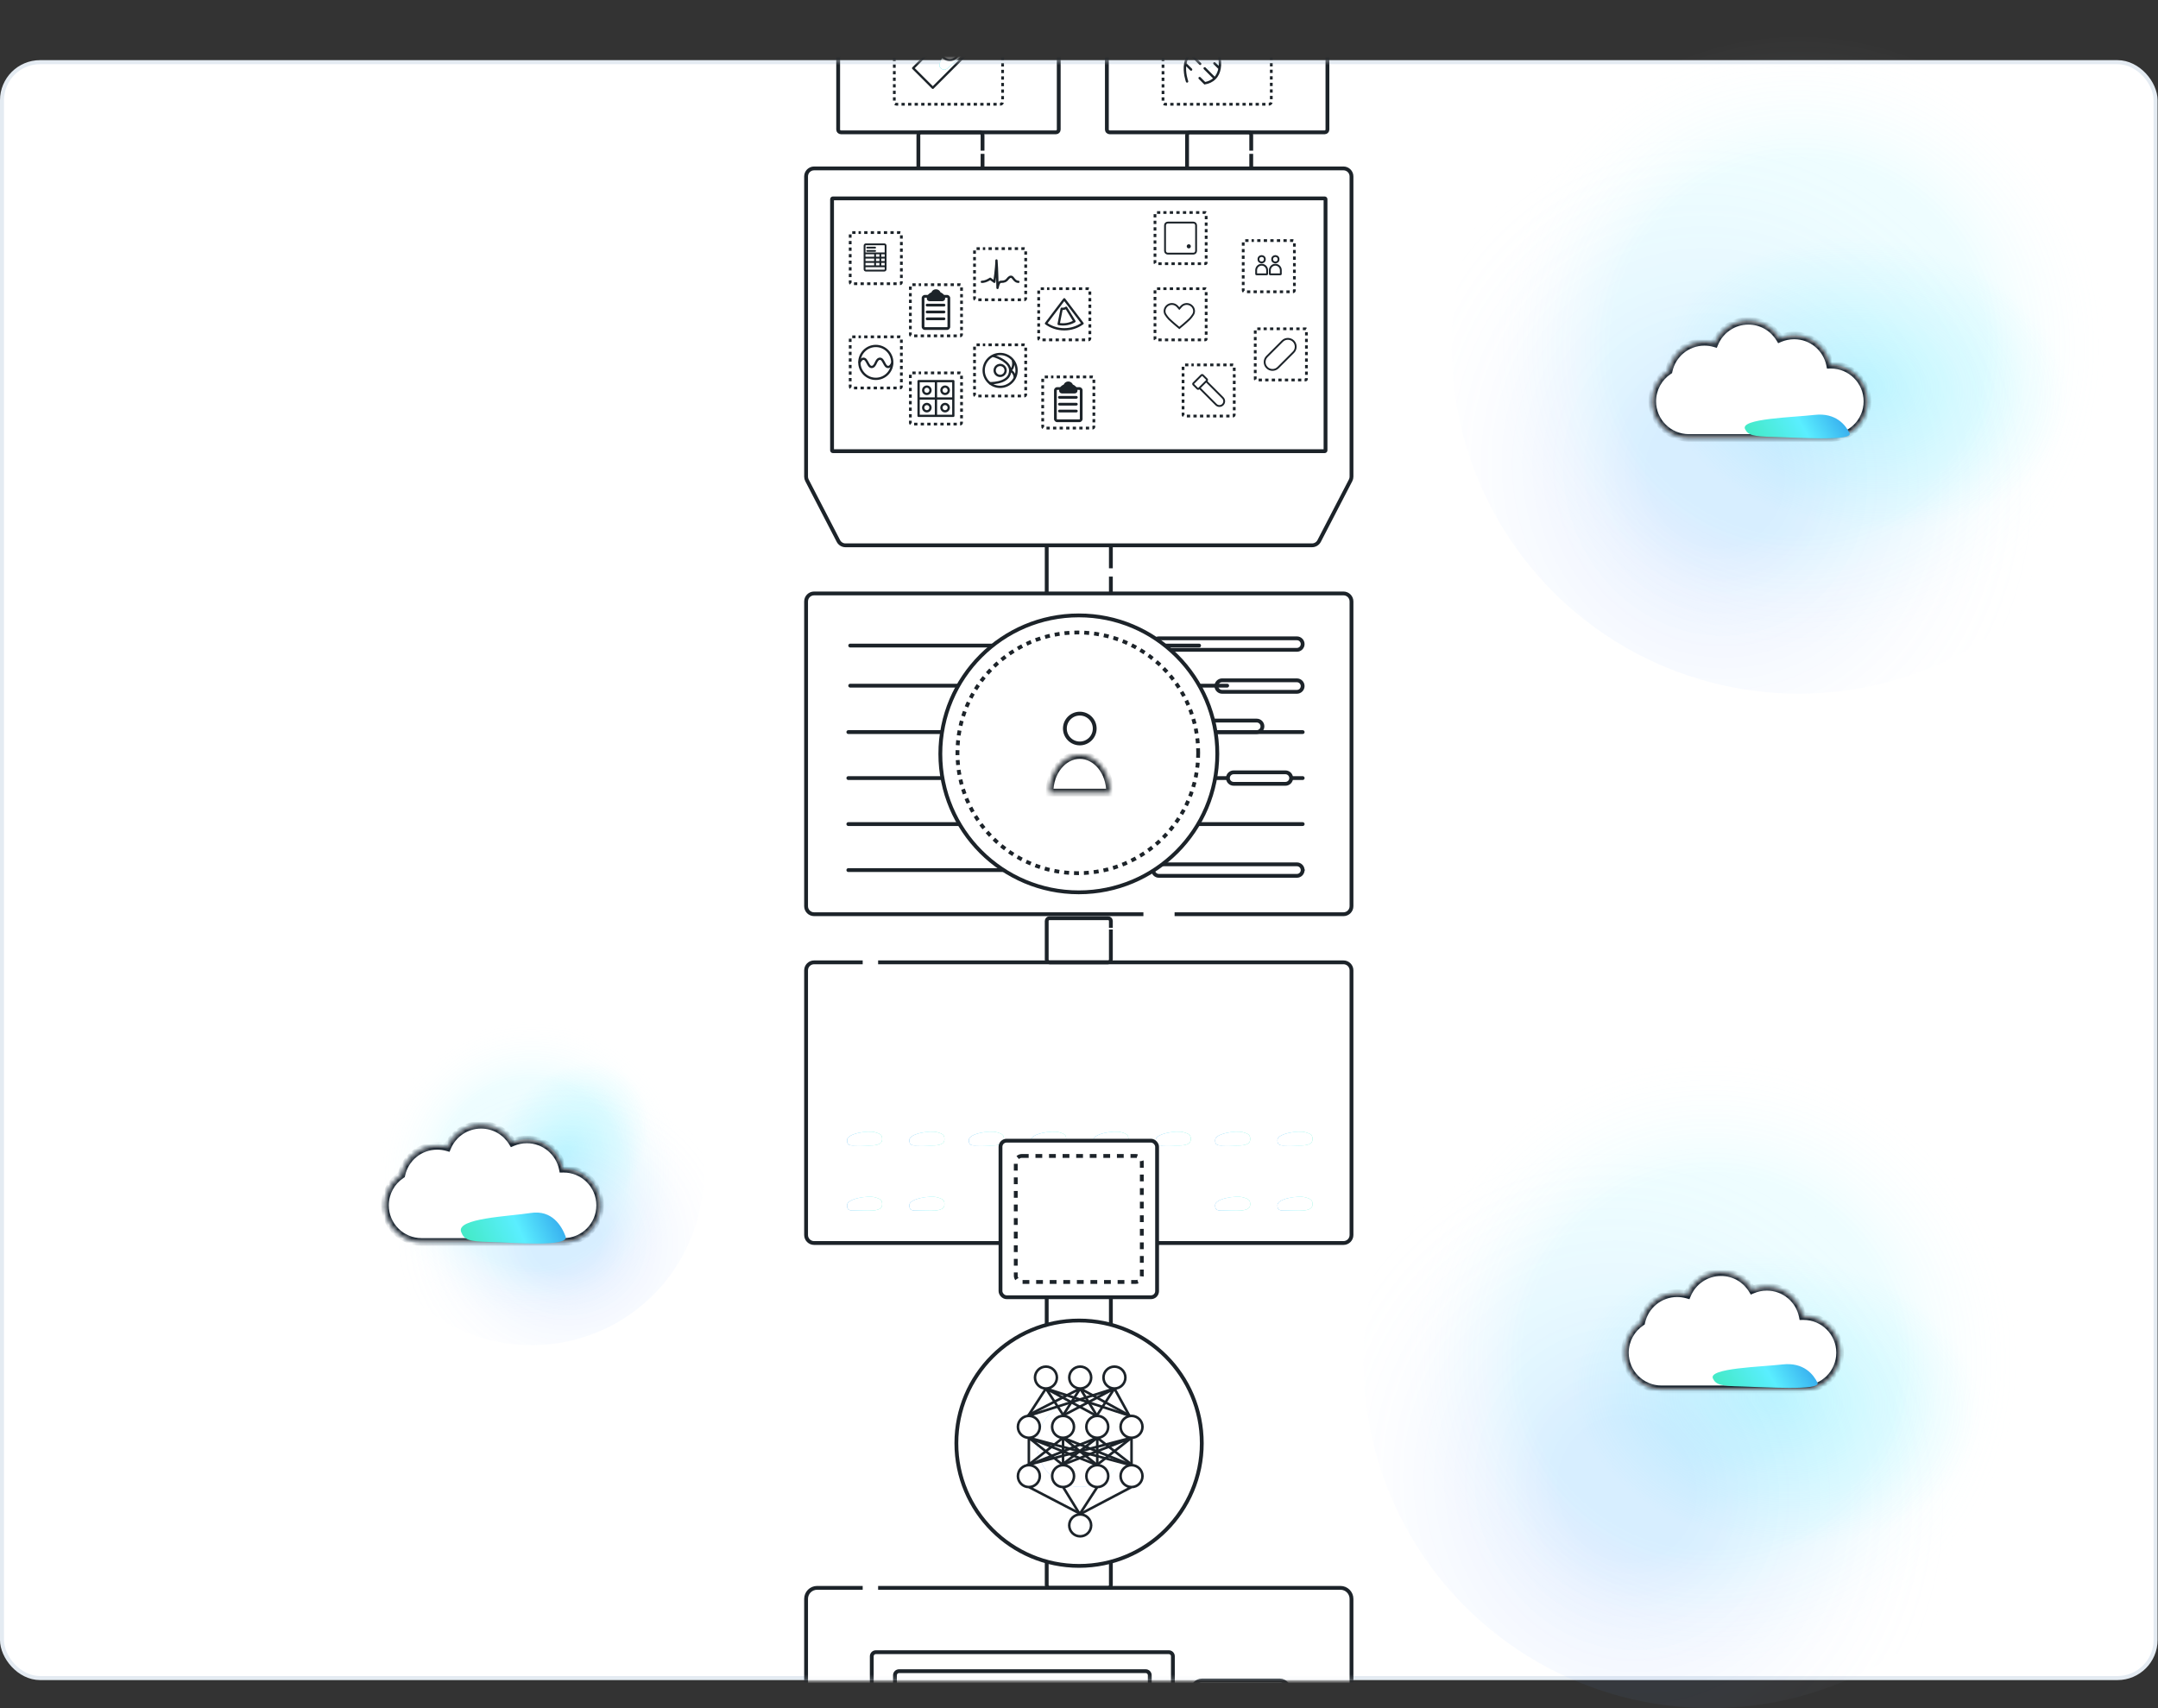 <svg width="480" height="380" viewBox="0 0 480 380" fill="none" xmlns="http://www.w3.org/2000/svg">
<rect x="0" y="0" width="480" height="380" fill="#333333" stroke="none"/>
<rect x="0.446" y="13.826" width="479.014" height="359.484" rx="8.474" fill="white" stroke="#E4EBF2" stroke-width="0.892"/>
<mask id="path-2-inside-1" fill="white">
<path fill-rule="evenodd" clip-rule="evenodd" d="M113.976 254.14C112.547 251.79 109.962 250.221 107.011 250.221C103.628 250.221 100.727 252.283 99.496 255.219C98.781 255.014 98.026 254.905 97.246 254.905C93.33 254.905 90.059 257.668 89.278 261.352C87.082 262.811 85.634 265.307 85.634 268.142C85.634 272.64 89.281 276.287 93.779 276.287C93.814 276.287 93.848 276.287 93.882 276.287H124.222C124.389 276.287 124.554 276.279 124.718 276.263C124.926 276.279 125.136 276.287 125.348 276.287C129.847 276.287 133.494 272.64 133.494 268.142C133.494 263.643 129.847 259.996 125.348 259.996C125.292 259.996 125.237 259.996 125.182 259.997C124.428 256.278 121.14 253.478 117.198 253.478C116.054 253.478 114.964 253.714 113.976 254.14Z"/>
</mask>
<path fill-rule="evenodd" clip-rule="evenodd" d="M113.976 254.14C112.547 251.79 109.962 250.221 107.011 250.221C103.628 250.221 100.727 252.283 99.496 255.219C98.781 255.014 98.026 254.905 97.246 254.905C93.33 254.905 90.059 257.668 89.278 261.352C87.082 262.811 85.634 265.307 85.634 268.142C85.634 272.64 89.281 276.287 93.779 276.287C93.814 276.287 93.848 276.287 93.882 276.287H124.222C124.389 276.287 124.554 276.279 124.718 276.263C124.926 276.279 125.136 276.287 125.348 276.287C129.847 276.287 133.494 272.64 133.494 268.142C133.494 263.643 129.847 259.996 125.348 259.996C125.292 259.996 125.237 259.996 125.182 259.997C124.428 256.278 121.14 253.478 117.198 253.478C116.054 253.478 114.964 253.714 113.976 254.14Z" fill="white"/>
<path d="M113.976 254.14L113.252 254.581L113.635 255.21L114.312 254.919L113.976 254.14ZM99.496 255.219L99.262 256.034L99.986 256.241L100.277 255.547L99.496 255.219ZM89.278 261.352L89.747 262.058L90.035 261.866L90.107 261.528L89.278 261.352ZM93.882 276.287V275.439L93.871 275.439L93.882 276.287ZM124.718 276.263L124.782 275.418L124.71 275.413L124.638 275.42L124.718 276.263ZM125.182 259.997L124.351 260.166L124.492 260.859L125.199 260.845L125.182 259.997ZM107.011 251.068C109.654 251.068 111.97 252.473 113.252 254.581L114.7 253.7C113.124 251.108 110.27 249.373 107.011 249.373V251.068ZM100.277 255.547C101.381 252.915 103.981 251.068 107.011 251.068V249.373C103.275 249.373 100.073 251.652 98.714 254.892L100.277 255.547ZM97.246 255.752C97.947 255.752 98.623 255.851 99.262 256.034L99.729 254.405C98.94 254.178 98.106 254.057 97.246 254.057V255.752ZM90.107 261.528C90.807 258.228 93.738 255.752 97.246 255.752V254.057C92.921 254.057 89.311 257.109 88.449 261.176L90.107 261.528ZM86.481 268.142C86.481 265.603 87.777 263.366 89.747 262.058L88.809 260.646C86.386 262.255 84.786 265.011 84.786 268.142H86.481ZM93.779 275.44C89.749 275.44 86.481 272.172 86.481 268.142H84.786C84.786 273.108 88.813 277.135 93.779 277.135V275.44ZM93.871 275.439C93.841 275.44 93.81 275.44 93.779 275.44V277.135C93.817 277.135 93.855 277.134 93.892 277.134L93.871 275.439ZM124.222 275.439H93.882V277.134H124.222V275.439ZM124.638 275.42C124.501 275.433 124.362 275.439 124.222 275.439V277.134C124.416 277.134 124.608 277.125 124.798 277.107L124.638 275.42ZM125.348 275.44C125.157 275.44 124.969 275.433 124.782 275.418L124.653 277.108C124.883 277.126 125.114 277.135 125.348 277.135V275.44ZM132.646 268.142C132.646 272.172 129.379 275.44 125.348 275.44V277.135C130.315 277.135 134.341 273.108 134.341 268.142H132.646ZM125.348 260.843C129.379 260.843 132.646 264.111 132.646 268.142H134.341C134.341 263.175 130.315 259.148 125.348 259.148V260.843ZM125.199 260.845C125.248 260.844 125.298 260.843 125.348 260.843V259.148C125.287 259.148 125.226 259.149 125.165 259.15L125.199 260.845ZM117.198 254.326C120.729 254.326 123.676 256.834 124.351 260.166L126.012 259.829C125.18 255.722 121.551 252.631 117.198 252.631V254.326ZM114.312 254.919C115.196 254.537 116.171 254.326 117.198 254.326V252.631C115.936 252.631 114.733 252.891 113.641 253.362L114.312 254.919Z" fill="#CCD8E3" mask="url(#path-2-inside-1)"/>
<circle cx="118.272" cy="260.995" r="38.259" transform="rotate(-60 118.272 260.995)" fill="url(#paint0_radial)"/>
<circle cx="118.272" cy="260.995" r="38.259" transform="rotate(-60 118.272 260.995)" fill="url(#paint1_radial)"/>
<circle cx="118.272" cy="260.995" r="38.259" transform="rotate(-60 118.272 260.995)" fill="url(#paint2_radial)"/>
<mask id="path-5-inside-2" fill="white">
<path fill-rule="evenodd" clip-rule="evenodd" d="M113.976 254.141C112.547 251.791 109.962 250.221 107.011 250.221C103.628 250.221 100.727 252.284 99.496 255.22C98.781 255.015 98.026 254.905 97.246 254.905C93.33 254.905 90.059 257.669 89.278 261.352C87.082 262.811 85.634 265.308 85.634 268.142C85.634 272.641 89.281 276.288 93.779 276.288C93.814 276.288 93.848 276.288 93.882 276.287H124.222C124.389 276.287 124.554 276.279 124.718 276.264C124.926 276.28 125.136 276.288 125.348 276.288C129.847 276.288 133.494 272.641 133.494 268.142C133.494 263.643 129.847 259.996 125.348 259.996C125.292 259.996 125.237 259.997 125.182 259.998C124.428 256.279 121.14 253.479 117.198 253.479C116.054 253.479 114.964 253.715 113.976 254.141Z"/>
</mask>
<path fill-rule="evenodd" clip-rule="evenodd" d="M113.976 254.141C112.547 251.791 109.962 250.221 107.011 250.221C103.628 250.221 100.727 252.284 99.496 255.22C98.781 255.015 98.026 254.905 97.246 254.905C93.33 254.905 90.059 257.669 89.278 261.352C87.082 262.811 85.634 265.308 85.634 268.142C85.634 272.641 89.281 276.288 93.779 276.288C93.814 276.288 93.848 276.288 93.882 276.287H124.222C124.389 276.287 124.554 276.279 124.718 276.264C124.926 276.28 125.136 276.288 125.348 276.288C129.847 276.288 133.494 272.641 133.494 268.142C133.494 263.643 129.847 259.996 125.348 259.996C125.292 259.996 125.237 259.997 125.182 259.998C124.428 256.279 121.14 253.479 117.198 253.479C116.054 253.479 114.964 253.715 113.976 254.141Z" fill="white"/>
<path d="M113.976 254.141L113.252 254.581L113.635 255.211L114.312 254.919L113.976 254.141ZM99.496 255.22L99.262 256.034L99.986 256.242L100.277 255.547L99.496 255.22ZM89.278 261.352L89.747 262.058L90.035 261.867L90.107 261.528L89.278 261.352ZM93.882 276.287V275.44L93.871 275.44L93.882 276.287ZM124.718 276.264L124.782 275.419L124.71 275.413L124.638 275.42L124.718 276.264ZM125.182 259.998L124.351 260.166L124.492 260.859L125.199 260.845L125.182 259.998ZM107.011 251.069C109.654 251.069 111.97 252.474 113.252 254.581L114.7 253.701C113.124 251.108 110.27 249.374 107.011 249.374V251.069ZM100.277 255.547C101.381 252.915 103.981 251.069 107.011 251.069V249.374C103.275 249.374 100.073 251.652 98.714 254.892L100.277 255.547ZM97.246 255.753C97.947 255.753 98.623 255.851 99.262 256.034L99.729 254.405C98.94 254.179 98.106 254.058 97.246 254.058V255.753ZM90.107 261.528C90.807 258.228 93.738 255.753 97.246 255.753V254.058C92.921 254.058 89.311 257.109 88.449 261.176L90.107 261.528ZM86.481 268.142C86.481 265.603 87.777 263.367 89.747 262.058L88.809 260.646C86.386 262.256 84.786 265.012 84.786 268.142H86.481ZM93.779 275.44C89.749 275.44 86.481 272.173 86.481 268.142H84.786C84.786 273.109 88.813 277.135 93.779 277.135V275.44ZM93.871 275.44C93.841 275.44 93.81 275.44 93.779 275.44V277.135C93.817 277.135 93.855 277.135 93.892 277.134L93.871 275.44ZM124.222 275.44H93.882V277.135H124.222V275.44ZM124.638 275.42C124.501 275.433 124.362 275.44 124.222 275.44V277.135C124.416 277.135 124.608 277.125 124.798 277.107L124.638 275.42ZM125.348 275.44C125.157 275.44 124.969 275.433 124.782 275.419L124.653 277.109C124.883 277.126 125.114 277.135 125.348 277.135V275.44ZM132.646 268.142C132.646 272.173 129.379 275.44 125.348 275.44V277.135C130.315 277.135 134.341 273.109 134.341 268.142H132.646ZM125.348 260.844C129.379 260.844 132.646 264.111 132.646 268.142H134.341C134.341 263.175 130.315 259.149 125.348 259.149V260.844ZM125.199 260.845C125.248 260.844 125.298 260.844 125.348 260.844V259.149C125.287 259.149 125.226 259.149 125.165 259.151L125.199 260.845ZM117.198 254.326C120.729 254.326 123.676 256.834 124.351 260.166L126.012 259.83C125.18 255.723 121.551 252.631 117.198 252.631V254.326ZM114.312 254.919C115.196 254.538 116.171 254.326 117.198 254.326V252.631C115.936 252.631 114.733 252.892 113.641 253.363L114.312 254.919Z" fill="#1A2530" mask="url(#path-5-inside-2)"/>
<g style="mix-blend-mode:multiply">
<path d="M118.019 269.846C113.201 270.599 101.417 271.005 102.571 274.057C103.24 275.825 104.293 276.193 108.934 276.292C113.574 276.391 126.744 277.54 125.804 275.056C124.949 272.795 122.837 269.092 118.019 269.846Z" fill="url(#paint3_linear)"/>
</g>
<circle cx="380.446" cy="302.84" r="77.16" fill="url(#paint4_radial)"/>
<circle cx="380.446" cy="302.84" r="77.16" fill="url(#paint5_radial)"/>
<circle cx="380.446" cy="302.84" r="77.16" fill="url(#paint6_radial)"/>
<mask id="path-9-inside-3" fill="white">
<path fill-rule="evenodd" clip-rule="evenodd" d="M389.771 286.93C388.342 284.579 385.757 283.01 382.805 283.01C379.422 283.01 376.521 285.072 375.29 288.008C374.575 287.803 373.821 287.694 373.04 287.694C369.124 287.694 365.854 290.457 365.072 294.14C362.876 295.599 361.428 298.095 361.428 300.93C361.428 305.429 365.075 309.076 369.573 309.076C369.595 309.076 369.616 309.075 369.638 309.075C369.65 309.075 369.661 309.075 369.673 309.075H400.016C400.184 309.075 400.351 309.067 400.515 309.052C400.722 309.067 400.931 309.076 401.142 309.076C405.641 309.076 409.288 305.429 409.288 300.93C409.288 296.431 405.641 292.784 401.142 292.784C401.086 292.784 401.031 292.785 400.975 292.786C400.221 289.067 396.934 286.268 392.992 286.268C391.848 286.268 390.759 286.504 389.771 286.93Z"/>
</mask>
<path fill-rule="evenodd" clip-rule="evenodd" d="M389.771 286.93C388.342 284.579 385.757 283.01 382.805 283.01C379.422 283.01 376.521 285.072 375.29 288.008C374.575 287.803 373.821 287.694 373.04 287.694C369.124 287.694 365.854 290.457 365.072 294.14C362.876 295.599 361.428 298.095 361.428 300.93C361.428 305.429 365.075 309.076 369.573 309.076C369.595 309.076 369.616 309.075 369.638 309.075C369.65 309.075 369.661 309.075 369.673 309.075H400.016C400.184 309.075 400.351 309.067 400.515 309.052C400.722 309.067 400.931 309.076 401.142 309.076C405.641 309.076 409.288 305.429 409.288 300.93C409.288 296.431 405.641 292.784 401.142 292.784C401.086 292.784 401.031 292.785 400.975 292.786C400.221 289.067 396.934 286.268 392.992 286.268C391.848 286.268 390.759 286.504 389.771 286.93Z" fill="white"/>
<path d="M389.771 286.93L389.046 287.37L389.429 287.999L390.106 287.708L389.771 286.93ZM375.29 288.008L375.056 288.823L375.78 289.03L376.071 288.336L375.29 288.008ZM365.072 294.14L365.541 294.846L365.829 294.654L365.901 294.316L365.072 294.14ZM369.638 309.075L369.643 308.228L369.631 308.228L369.638 309.075ZM400.515 309.052L400.579 308.207L400.507 308.201L400.434 308.208L400.515 309.052ZM400.975 292.786L400.145 292.954L400.285 293.647L400.992 293.633L400.975 292.786ZM382.805 283.857C385.449 283.857 387.765 285.262 389.046 287.37L390.495 286.489C388.918 283.897 386.065 282.162 382.805 282.162V283.857ZM376.071 288.336C377.175 285.703 379.775 283.857 382.805 283.857V282.162C379.069 282.162 375.867 284.441 374.508 287.68L376.071 288.336ZM373.04 288.541C373.741 288.541 374.417 288.639 375.056 288.823L375.523 287.193C374.734 286.967 373.9 286.846 373.04 286.846V288.541ZM365.901 294.316C366.601 291.016 369.533 288.541 373.04 288.541V286.846C368.716 286.846 365.106 289.897 364.243 293.964L365.901 294.316ZM362.275 300.93C362.275 298.391 363.571 296.154 365.541 294.846L364.603 293.434C362.18 295.043 360.58 297.8 360.58 300.93H362.275ZM369.573 308.228C365.543 308.228 362.275 304.961 362.275 300.93H360.58C360.58 305.897 364.607 309.923 369.573 309.923V308.228ZM369.631 308.228C369.612 308.228 369.593 308.228 369.573 308.228V309.923C369.597 309.923 369.621 309.923 369.644 309.923L369.631 308.228ZM369.673 308.228C369.663 308.228 369.653 308.228 369.643 308.228L369.632 309.923C369.646 309.923 369.659 309.923 369.673 309.923V308.228ZM400.016 308.228H369.673V309.923H400.016V308.228ZM400.434 308.208C400.297 308.221 400.157 308.228 400.016 308.228V309.923C400.211 309.923 400.404 309.914 400.595 309.895L400.434 308.208ZM401.142 308.228C400.952 308.228 400.765 308.221 400.579 308.207L400.45 309.897C400.679 309.914 400.909 309.923 401.142 309.923V308.228ZM408.44 300.93C408.44 304.961 405.173 308.228 401.142 308.228V309.923C406.109 309.923 410.135 305.897 410.135 300.93H408.44ZM401.142 293.631C405.173 293.631 408.44 296.899 408.44 300.93H410.135C410.135 295.963 406.109 291.937 401.142 291.937V293.631ZM400.992 293.633C401.042 293.632 401.092 293.631 401.142 293.631V291.937C401.081 291.937 401.019 291.937 400.958 291.938L400.992 293.633ZM392.992 287.115C396.523 287.115 399.469 289.622 400.145 292.954L401.806 292.617C400.973 288.511 397.345 285.42 392.992 285.42V287.115ZM390.106 287.708C390.99 287.327 391.965 287.115 392.992 287.115V285.42C391.73 285.42 390.527 285.681 389.435 286.151L390.106 287.708Z" fill="#1A2530" mask="url(#path-9-inside-3)"/>
<g style="mix-blend-mode:multiply">
<path d="M396.44 303.543C391.626 304.097 379.845 304.349 381.015 306.694C381.693 308.053 382.748 308.34 387.388 308.439C392.028 308.537 405.202 309.484 404.251 307.576C403.384 305.838 401.254 302.99 396.44 303.543Z" fill="url(#paint7_linear)"/>
</g>
<circle cx="400.071" cy="77.16" r="77.16" fill="url(#paint8_radial)"/>
<circle cx="400.071" cy="77.16" r="77.16" fill="url(#paint9_radial)"/>
<circle cx="400.071" cy="77.16" r="77.16" fill="url(#paint10_radial)"/>
<mask id="path-13-inside-4" fill="white">
<path fill-rule="evenodd" clip-rule="evenodd" d="M395.854 75.281C394.425 72.931 391.84 71.362 388.889 71.362C385.506 71.362 382.605 73.424 381.374 76.36C380.659 76.155 379.904 76.046 379.124 76.046C375.208 76.046 371.937 78.809 371.156 82.492C368.959 83.951 367.512 86.448 367.512 89.282C367.512 93.781 371.159 97.428 375.657 97.428C375.691 97.428 375.726 97.428 375.759 97.427H406.1C406.267 97.427 406.432 97.419 406.596 97.404C406.804 97.42 407.014 97.428 407.226 97.428C411.724 97.428 415.371 93.781 415.371 89.282C415.371 84.784 411.724 81.137 407.226 81.137C407.17 81.137 407.115 81.137 407.059 81.138C406.306 77.419 403.018 74.619 399.076 74.619C397.932 74.619 396.842 74.855 395.854 75.281Z"/>
</mask>
<path fill-rule="evenodd" clip-rule="evenodd" d="M395.854 75.281C394.425 72.931 391.84 71.362 388.889 71.362C385.506 71.362 382.605 73.424 381.374 76.36C380.659 76.155 379.904 76.046 379.124 76.046C375.208 76.046 371.937 78.809 371.156 82.492C368.959 83.951 367.512 86.448 367.512 89.282C367.512 93.781 371.159 97.428 375.657 97.428C375.691 97.428 375.726 97.428 375.759 97.427H406.1C406.267 97.427 406.432 97.419 406.596 97.404C406.804 97.42 407.014 97.428 407.226 97.428C411.724 97.428 415.371 93.781 415.371 89.282C415.371 84.784 411.724 81.137 407.226 81.137C407.17 81.137 407.115 81.137 407.059 81.138C406.306 77.419 403.018 74.619 399.076 74.619C397.932 74.619 396.842 74.855 395.854 75.281Z" fill="white"/>
<path d="M395.854 75.281L395.13 75.721L395.513 76.351L396.19 76.059L395.854 75.281ZM381.374 76.36L381.14 77.175L381.864 77.382L382.155 76.688L381.374 76.36ZM371.156 82.492L371.625 83.198L371.913 83.007L371.985 82.668L371.156 82.492ZM375.759 97.427V96.58L375.749 96.58L375.759 97.427ZM406.596 97.404L406.66 96.559L406.588 96.553L406.516 96.56L406.596 97.404ZM407.059 81.138L406.229 81.306L406.369 82L407.076 81.986L407.059 81.138ZM388.889 72.209C391.532 72.209 393.848 73.614 395.13 75.721L396.578 74.841C395.002 72.249 392.148 70.514 388.889 70.514V72.209ZM382.155 76.688C383.259 74.055 385.859 72.209 388.889 72.209V70.514C385.153 70.514 381.95 72.793 380.592 76.032L382.155 76.688ZM379.124 76.893C379.825 76.893 380.501 76.991 381.14 77.175L381.607 75.545C380.817 75.319 379.984 75.198 379.124 75.198V76.893ZM371.985 82.668C372.685 79.368 375.616 76.893 379.124 76.893V75.198C374.799 75.198 371.19 78.25 370.327 82.317L371.985 82.668ZM368.359 89.282C368.359 86.743 369.655 84.507 371.625 83.198L370.687 81.787C368.264 83.396 366.664 86.152 366.664 89.282H368.359ZM375.657 96.581C371.627 96.581 368.359 93.313 368.359 89.282H366.664C366.664 94.249 370.691 98.275 375.657 98.275V96.581ZM375.749 96.58C375.719 96.58 375.688 96.581 375.657 96.581V98.275C375.695 98.275 375.732 98.275 375.77 98.275L375.749 96.58ZM406.1 96.58H375.759V98.275H406.1V96.58ZM406.516 96.56C406.379 96.573 406.24 96.58 406.1 96.58V98.275C406.294 98.275 406.486 98.266 406.676 98.248L406.516 96.56ZM407.226 96.581C407.035 96.581 406.847 96.573 406.66 96.559L406.531 98.249C406.76 98.266 406.992 98.275 407.226 98.275V96.581ZM414.524 89.282C414.524 93.313 411.256 96.581 407.226 96.581V98.275C412.192 98.275 416.219 94.249 416.219 89.282H414.524ZM407.226 81.984C411.256 81.984 414.524 85.251 414.524 89.282H416.219C416.219 84.316 412.192 80.289 407.226 80.289V81.984ZM407.076 81.986C407.126 81.984 407.176 81.984 407.226 81.984V80.289C407.164 80.289 407.103 80.29 407.042 80.291L407.076 81.986ZM399.076 75.466C402.607 75.466 405.554 77.974 406.229 81.306L407.89 80.97C407.058 76.863 403.429 73.772 399.076 73.772V75.466ZM396.19 76.059C397.074 75.678 398.049 75.466 399.076 75.466V73.772C397.814 73.772 396.611 74.032 395.519 74.503L396.19 76.059Z" fill="#1A2530" mask="url(#path-13-inside-4)"/>
<g style="mix-blend-mode:multiply">
<path d="M403.578 92.304C398.764 92.857 386.983 93.11 388.153 95.455C388.831 96.813 389.885 97.101 394.526 97.199C399.166 97.298 412.34 98.244 411.388 96.336C410.522 94.599 408.391 91.75 403.578 92.304Z" fill="url(#paint11_linear)"/>
</g>
<mask id="mask0" style="mask-type:alpha" maskUnits="userSpaceOnUse" x="0" y="13" width="480" height="361">
<rect x="0.446" y="13.826" width="479.014" height="359.484" rx="8.474" fill="white" stroke="#E4EBF2" stroke-width="0.892"/>
</mask>
<g mask="url(#mask0)">
<rect x="179.296" y="353.239" width="121.315" height="82.958" fill="white"/>
<path d="M218.545 34.221V47.556C218.545 47.895 218.27 48.169 217.932 48.169H204.885C204.547 48.169 204.272 47.895 204.272 47.556V30.049C204.272 29.711 204.547 29.437 204.885 29.437H217.932C218.27 29.437 218.545 29.711 218.545 30.049V33.504" fill="white"/>
<path d="M218.545 34.221V47.556C218.545 47.895 218.27 48.169 217.932 48.169H204.885C204.547 48.169 204.272 47.895 204.272 47.556V30.049C204.272 29.711 204.547 29.437 204.885 29.437H217.932C218.27 29.437 218.545 29.711 218.545 30.049V33.504" stroke="#1C2329" stroke-width="0.85" stroke-miterlimit="10"/>
<path d="M278.31 34.221V47.556C278.31 47.895 278.036 48.169 277.698 48.169H264.651C264.312 48.169 264.038 47.895 264.038 47.556V30.049C264.038 29.711 264.312 29.437 264.651 29.437H277.698C278.036 29.437 278.31 29.711 278.31 30.049V33.504" fill="white"/>
<path d="M278.31 34.221V47.556C278.31 47.895 278.036 48.169 277.698 48.169H264.651C264.312 48.169 264.038 47.895 264.038 47.556V30.049C264.038 29.711 264.312 29.437 264.651 29.437H277.698C278.036 29.437 278.31 29.711 278.31 30.049V33.504" stroke="#1C2329" stroke-width="0.85" stroke-miterlimit="10"/>
<path d="M247.09 206.778V213.472C247.09 213.81 246.815 214.085 246.477 214.085H233.43C233.092 214.085 232.817 213.81 232.817 213.472V204.885C232.817 204.547 233.092 204.272 233.43 204.272H246.477C246.815 204.272 247.09 204.547 247.09 204.885V206.403" fill="white"/>
<path d="M247.09 206.778V213.472C247.09 213.81 246.815 214.085 246.477 214.085H233.43C233.092 214.085 232.817 213.81 232.817 213.472V204.885C232.817 204.547 233.092 204.272 233.43 204.272H246.477C246.815 204.272 247.09 204.547 247.09 204.885V206.403" stroke="#1C2329" stroke-width="0.85" stroke-miterlimit="10"/>
<path d="M247.09 296.154V326.758C247.09 327.097 246.815 327.371 246.477 327.371H233.43C233.092 327.371 232.817 327.097 232.817 326.758V286.059C232.817 285.72 233.092 285.446 233.43 285.446H246.477C246.815 285.446 247.09 285.72 247.09 286.059V294.549" fill="white"/>
<path d="M247.09 296.154V326.758C247.09 327.097 246.815 327.371 246.477 327.371H233.43C233.092 327.371 232.817 327.097 232.817 326.758V286.059C232.817 285.72 233.092 285.446 233.43 285.446H246.477C246.815 285.446 247.09 285.72 247.09 286.059V294.549" stroke="#1C2329" stroke-width="0.85" stroke-miterlimit="10"/>
<path d="M247.09 333.978V352.627C247.09 352.965 246.815 353.24 246.477 353.24H233.43C233.092 353.24 232.817 352.965 232.817 352.627V327.984C232.817 327.645 233.092 327.371 233.43 327.371H246.477C246.815 327.371 247.09 327.645 247.09 327.984V332.988" fill="white"/>
<path d="M247.09 333.978V352.627C247.09 352.965 246.815 353.24 246.477 353.24H233.43C233.092 353.24 232.817 352.965 232.817 352.627V327.984C232.817 327.645 233.092 327.371 233.43 327.371H246.477C246.815 327.371 247.09 327.645 247.09 327.984V332.988" stroke="#1C2329" stroke-width="0.85" stroke-miterlimit="10"/>
<circle cx="240.017" cy="321.063" r="27.293" fill="white" stroke="#1C2329" stroke-width="0.847"/>
<circle opacity="0.5" cx="240.178" cy="321.301" r="9.471" transform="rotate(-30 240.178 321.301)" fill="url(#paint12_linear)"/>
<circle cx="240.178" cy="321.301" r="9.471" transform="rotate(-30 240.178 321.301)" fill="white"/>
<path d="M191.885 214.085L181.08 214.085C180.095 214.085 179.296 214.883 179.296 215.869L179.296 274.742C179.296 275.727 180.095 276.526 181.08 276.526L298.826 276.526C299.812 276.526 300.61 275.727 300.61 274.742L300.61 215.869C300.61 214.883 299.812 214.085 298.826 214.085L195.318 214.085" stroke="#1C2329" stroke-width="0.85" stroke-miterlimit="10"/>
<path d="M191.885 353.239L181.747 353.239C180.393 353.239 179.296 354.337 179.296 355.691L179.296 433.746C179.296 435.1 180.393 436.197 181.747 436.197L298.159 436.197C299.513 436.197 300.61 435.1 300.61 433.746L300.61 355.691C300.61 354.337 299.513 353.239 298.159 353.239L195.318 353.239" stroke="#1C2329" stroke-width="0.85" stroke-miterlimit="10"/>
<g style="mix-blend-mode:multiply">
<mask id="path-33-inside-5" fill="white">
<rect x="195.976" y="217.653" width="10.9" height="10.9" rx="0.613"/>
</mask>
<rect x="195.976" y="217.653" width="10.9" height="10.9" rx="0.613" stroke="#1C2329" stroke-width="1.699" stroke-dasharray="1.1 1.1" mask="url(#path-33-inside-5)"/>
</g>
<g style="mix-blend-mode:multiply">
<mask id="path-34-inside-6" fill="white">
<rect x="245.306" y="221.49" width="10.9" height="10.9" rx="0.613"/>
</mask>
<rect x="245.306" y="221.49" width="10.9" height="10.9" rx="0.613" stroke="#1C2329" stroke-width="1.699" stroke-dasharray="1.1 1.1" mask="url(#path-34-inside-6)"/>
</g>
<g style="mix-blend-mode:multiply">
<mask id="path-35-inside-7" fill="white">
<rect x="270.885" y="229.165" width="10.9" height="10.9" rx="0.613"/>
</mask>
<rect x="270.885" y="229.165" width="10.9" height="10.9" rx="0.613" stroke="#1C2329" stroke-width="1.699" stroke-dasharray="1.1 1.1" mask="url(#path-35-inside-7)"/>
</g>
<g style="mix-blend-mode:multiply">
<mask id="path-36-inside-8" fill="white">
<rect x="221.565" y="227.886" width="10.9" height="10.9" rx="0.613"/>
</mask>
<rect x="221.565" y="227.886" width="10.9" height="10.9" rx="0.613" stroke="#1C2329" stroke-width="1.699" stroke-dasharray="1.1 1.1" mask="url(#path-36-inside-8)"/>
</g>
<g style="mix-blend-mode:multiply">
<mask id="path-37-inside-9" fill="white">
<rect x="187.018" y="259.612" width="10.9" height="10.9" rx="0.613"/>
</mask>
<rect x="187.018" y="259.612" width="10.9" height="10.9" rx="0.613" stroke="#1C2329" stroke-width="1.695" stroke-dasharray="1.1 1.1" mask="url(#path-37-inside-9)"/>
</g>
<g style="mix-blend-mode:multiply">
<mask id="path-38-inside-10" fill="white">
<rect x="200.645" y="259.612" width="10.9" height="10.9" rx="0.613"/>
</mask>
<rect x="200.645" y="259.612" width="10.9" height="10.9" rx="0.613" stroke="#1C2329" stroke-width="1.695" stroke-dasharray="1.1 1.1" mask="url(#path-38-inside-10)"/>
</g>
<g style="mix-blend-mode:multiply">
<mask id="path-39-inside-11" fill="white">
<rect x="214.267" y="259.612" width="10.9" height="10.9" rx="0.613"/>
</mask>
<rect x="214.267" y="259.612" width="10.9" height="10.9" rx="0.613" stroke="#1C2329" stroke-width="1.695" stroke-dasharray="1.1 1.1" mask="url(#path-39-inside-11)"/>
</g>
<g style="mix-blend-mode:multiply">
<mask id="path-40-inside-12" fill="white">
<rect x="227.89" y="259.612" width="10.9" height="10.9" rx="0.613"/>
</mask>
<rect x="227.89" y="259.612" width="10.9" height="10.9" rx="0.613" stroke="#1C2329" stroke-width="1.695" stroke-dasharray="1.1 1.1" mask="url(#path-40-inside-12)"/>
</g>
<g style="mix-blend-mode:multiply">
<mask id="path-41-inside-13" fill="white">
<rect x="241.517" y="259.612" width="10.9" height="10.9" rx="0.613"/>
</mask>
<rect x="241.517" y="259.612" width="10.9" height="10.9" rx="0.613" stroke="#1C2329" stroke-width="1.695" stroke-dasharray="1.1 1.1" mask="url(#path-41-inside-13)"/>
</g>
<g style="mix-blend-mode:multiply">
<mask id="path-42-inside-14" fill="white">
<rect x="255.147" y="259.612" width="10.9" height="10.9" rx="0.613"/>
</mask>
<rect x="255.147" y="259.612" width="10.9" height="10.9" rx="0.613" stroke="#1C2329" stroke-width="1.695" stroke-dasharray="1.1 1.1" mask="url(#path-42-inside-14)"/>
</g>
<g style="mix-blend-mode:multiply">
<mask id="path-43-inside-15" fill="white">
<rect x="268.773" y="259.612" width="10.9" height="10.9" rx="0.613"/>
</mask>
<rect x="268.773" y="259.612" width="10.9" height="10.9" rx="0.613" stroke="#1C2329" stroke-width="1.695" stroke-dasharray="1.1 1.1" mask="url(#path-43-inside-15)"/>
</g>
<g style="mix-blend-mode:multiply">
<mask id="path-44-inside-16" fill="white">
<rect x="282.393" y="259.612" width="10.9" height="10.9" rx="0.613"/>
</mask>
<rect x="282.393" y="259.612" width="10.9" height="10.9" rx="0.613" stroke="#1C2329" stroke-width="1.695" stroke-dasharray="1.1 1.1" mask="url(#path-44-inside-16)"/>
</g>
<g style="mix-blend-mode:multiply">
<mask id="path-45-inside-17" fill="white">
<rect x="187.018" y="245.305" width="10.9" height="10.9" rx="0.613"/>
</mask>
<rect x="187.018" y="245.305" width="10.9" height="10.9" rx="0.613" stroke="#1C2329" stroke-width="1.695" stroke-dasharray="1.1 1.1" mask="url(#path-45-inside-17)"/>
</g>
<path d="M190.731 254.799C192.36 254.725 196.141 255.347 196.211 253.561C196.251 252.526 195.971 252.245 194.519 251.856C193.067 251.467 188.478 252.129 188.421 253.582C188.369 254.905 189.101 254.872 190.731 254.799Z" fill="url(#paint13_linear)"/>
<path d="M190.731 269.282C192.36 269.208 196.141 269.83 196.211 268.044C196.251 267.009 195.971 266.728 194.519 266.339C193.067 265.95 188.478 266.612 188.421 268.065C188.369 269.388 189.101 269.355 190.731 269.282Z" fill="url(#paint14_linear)"/>
<path d="M204.586 254.799C206.216 254.725 209.997 255.347 210.066 253.561C210.107 252.526 209.826 252.245 208.374 251.856C206.922 251.467 202.333 252.129 202.276 253.582C202.225 254.905 202.957 254.872 204.586 254.799Z" fill="url(#paint15_linear)"/>
<path d="M204.586 269.282C206.216 269.208 209.997 269.83 210.066 268.044C210.107 267.009 209.826 266.728 208.374 266.339C206.922 265.95 202.333 266.612 202.276 268.065C202.225 269.388 202.957 269.355 204.586 269.282Z" fill="url(#paint16_linear)"/>
<path d="M217.81 254.799C219.439 254.725 223.22 255.347 223.29 253.561C223.33 252.526 223.05 252.245 221.598 251.856C220.146 251.467 215.557 252.129 215.5 253.582C215.448 254.905 216.181 254.872 217.81 254.799Z" fill="url(#paint17_linear)"/>
<path d="M231.665 254.799C233.295 254.725 237.076 255.347 237.145 253.561C237.186 252.526 236.905 252.245 235.453 251.856C234.001 251.467 229.412 252.129 229.355 253.582C229.304 254.905 230.036 254.872 231.665 254.799Z" fill="url(#paint18_linear)"/>
<path d="M231.665 269.282C233.295 269.208 237.076 269.83 237.145 268.044C237.186 267.009 236.905 266.728 235.453 266.339C234.001 265.95 229.412 266.612 229.355 268.065C229.304 269.388 230.036 269.355 231.665 269.282Z" fill="url(#paint19_linear)"/>
<path d="M245.513 254.799C247.143 254.725 250.923 255.347 250.993 253.561C251.033 252.526 250.753 252.245 249.301 251.856C247.849 251.467 243.26 252.129 243.203 253.582C243.151 254.905 243.884 254.872 245.513 254.799Z" fill="url(#paint20_linear)"/>
<path d="M245.513 269.282C247.143 269.208 250.923 269.83 250.993 268.044C251.033 267.009 250.753 266.728 249.301 266.339C247.849 265.95 243.26 266.612 243.203 268.065C243.151 269.388 243.884 269.355 245.513 269.282Z" fill="url(#paint21_linear)"/>
<path d="M259.372 254.799C261.002 254.725 264.783 255.347 264.852 253.561C264.893 252.526 264.612 252.245 263.16 251.856C261.709 251.467 257.119 252.129 257.062 253.582C257.011 254.905 257.743 254.872 259.372 254.799Z" fill="url(#paint22_linear)"/>
<path d="M272.592 254.799C274.222 254.725 278.002 255.347 278.072 253.561C278.113 252.526 277.832 252.245 276.38 251.856C274.928 251.467 270.339 252.129 270.282 253.582C270.23 254.905 270.963 254.872 272.592 254.799Z" fill="url(#paint23_linear)"/>
<path d="M272.592 269.282C274.222 269.208 278.002 269.83 278.072 268.044C278.113 267.009 277.832 266.728 276.38 266.339C274.928 265.95 270.339 266.612 270.282 268.065C270.23 269.388 270.963 269.355 272.592 269.282Z" fill="url(#paint24_linear)"/>
<path d="M286.448 254.799C288.077 254.725 291.858 255.347 291.928 253.561C291.968 252.526 291.688 252.245 290.236 251.856C288.784 251.467 284.194 252.129 284.138 253.582C284.086 254.905 284.818 254.872 286.448 254.799Z" fill="url(#paint25_linear)"/>
<path d="M286.448 269.282C288.077 269.208 291.858 269.83 291.928 268.044C291.968 267.009 291.688 266.728 290.236 266.339C288.784 265.95 284.194 266.612 284.138 268.065C284.086 269.388 284.818 269.355 286.448 269.282Z" fill="url(#paint26_linear)"/>
<path d="M190.731 254.799C192.36 254.725 196.141 255.347 196.211 253.561C196.251 252.526 195.971 252.245 194.519 251.856C193.067 251.467 188.478 252.129 188.421 253.582C188.369 254.905 189.101 254.872 190.731 254.799Z" fill="white"/>
<path d="M190.731 269.282C192.36 269.208 196.141 269.83 196.211 268.044C196.251 267.009 195.971 266.728 194.519 266.339C193.067 265.95 188.478 266.612 188.421 268.065C188.369 269.388 189.101 269.355 190.731 269.282Z" fill="white"/>
<path d="M204.585 254.799C206.215 254.725 209.996 255.347 210.065 253.561C210.106 252.526 209.825 252.245 208.373 251.856C206.921 251.467 202.332 252.129 202.275 253.582C202.224 254.905 202.956 254.872 204.585 254.799Z" fill="white"/>
<path d="M204.585 269.282C206.215 269.208 209.996 269.83 210.065 268.044C210.106 267.009 209.825 266.728 208.373 266.339C206.921 265.95 202.332 266.612 202.275 268.065C202.224 269.388 202.956 269.355 204.585 269.282Z" fill="white"/>
<path d="M217.812 254.799C219.441 254.725 223.222 255.347 223.292 253.561C223.332 252.526 223.052 252.245 221.6 251.856C220.148 251.467 215.559 252.129 215.502 253.582C215.45 254.905 216.182 254.872 217.812 254.799Z" fill="white"/>
<path d="M231.666 254.799C233.296 254.725 237.077 255.347 237.146 253.561C237.187 252.526 236.906 252.245 235.454 251.856C234.002 251.467 229.413 252.129 229.356 253.582C229.305 254.905 230.037 254.872 231.666 254.799Z" fill="white"/>
<path d="M245.513 254.799C247.143 254.725 250.923 255.347 250.993 253.561C251.033 252.526 250.753 252.245 249.301 251.856C247.849 251.467 243.26 252.129 243.203 253.582C243.151 254.905 243.884 254.872 245.513 254.799Z" fill="white"/>
<path d="M259.371 254.799C261.001 254.725 264.782 255.347 264.851 253.561C264.892 252.526 264.611 252.245 263.16 251.856C261.708 251.467 257.118 252.129 257.061 253.582C257.01 254.905 257.742 254.872 259.371 254.799Z" fill="white"/>
<path d="M272.591 254.799C274.221 254.725 278.001 255.347 278.071 253.561C278.112 252.526 277.831 252.245 276.379 251.856C274.927 251.467 270.338 252.129 270.281 253.582C270.23 254.905 270.962 254.872 272.591 254.799Z" fill="white"/>
<path d="M272.591 269.282C274.221 269.208 278.001 269.83 278.071 268.044C278.112 267.009 277.831 266.728 276.379 266.339C274.927 265.95 270.338 266.612 270.281 268.065C270.23 269.388 270.962 269.355 272.591 269.282Z" fill="white"/>
<path d="M286.449 254.799C288.078 254.725 291.859 255.347 291.929 253.561C291.969 252.526 291.689 252.245 290.237 251.856C288.785 251.467 284.195 252.129 284.139 253.582C284.087 254.905 284.819 254.872 286.449 254.799Z" fill="white"/>
<path d="M286.449 269.282C288.078 269.208 291.859 269.83 291.929 268.044C291.969 267.009 291.689 266.728 290.237 266.339C288.785 265.95 284.195 266.612 284.139 268.065C284.087 269.388 284.819 269.355 286.449 269.282Z" fill="white"/>
<g style="mix-blend-mode:multiply">
<mask id="path-72-inside-18" fill="white">
<rect x="200.645" y="245.305" width="10.9" height="10.9" rx="0.613"/>
</mask>
<rect x="200.645" y="245.305" width="10.9" height="10.9" rx="0.613" stroke="#1C2329" stroke-width="1.695" stroke-dasharray="1.1 1.1" mask="url(#path-72-inside-18)"/>
</g>
<g style="mix-blend-mode:multiply">
<mask id="path-73-inside-19" fill="white">
<rect x="214.267" y="245.305" width="10.9" height="10.9" rx="0.613"/>
</mask>
<rect x="214.267" y="245.305" width="10.9" height="10.9" rx="0.613" stroke="#1C2329" stroke-width="1.695" stroke-dasharray="1.1 1.1" mask="url(#path-73-inside-19)"/>
</g>
<g style="mix-blend-mode:multiply">
<mask id="path-74-inside-20" fill="white">
<rect x="227.89" y="245.305" width="10.9" height="10.9" rx="0.613"/>
</mask>
<rect x="227.89" y="245.305" width="10.9" height="10.9" rx="0.613" stroke="#1C2329" stroke-width="1.695" stroke-dasharray="1.1 1.1" mask="url(#path-74-inside-20)"/>
</g>
<g style="mix-blend-mode:multiply">
<mask id="path-75-inside-21" fill="white">
<rect x="241.517" y="245.305" width="10.9" height="10.9" rx="0.613"/>
</mask>
<rect x="241.517" y="245.305" width="10.9" height="10.9" rx="0.613" stroke="#1C2329" stroke-width="1.695" stroke-dasharray="1.1 1.1" mask="url(#path-75-inside-21)"/>
</g>
<g style="mix-blend-mode:multiply">
<mask id="path-76-inside-22" fill="white">
<rect x="255.147" y="245.305" width="10.9" height="10.9" rx="0.613"/>
</mask>
<rect x="255.147" y="245.305" width="10.9" height="10.9" rx="0.613" stroke="#1C2329" stroke-width="1.695" stroke-dasharray="1.1 1.1" mask="url(#path-76-inside-22)"/>
</g>
<g style="mix-blend-mode:multiply">
<mask id="path-77-inside-23" fill="white">
<rect x="268.773" y="245.305" width="10.9" height="10.9" rx="0.613"/>
</mask>
<rect x="268.773" y="245.305" width="10.9" height="10.9" rx="0.613" stroke="#1C2329" stroke-width="1.695" stroke-dasharray="1.1 1.1" mask="url(#path-77-inside-23)"/>
</g>
<g style="mix-blend-mode:multiply">
<mask id="path-78-inside-24" fill="white">
<rect x="282.393" y="245.305" width="10.9" height="10.9" rx="0.613"/>
</mask>
<rect x="282.393" y="245.305" width="10.9" height="10.9" rx="0.613" stroke="#1C2329" stroke-width="1.695" stroke-dasharray="1.1 1.1" mask="url(#path-78-inside-24)"/>
</g>
<path d="M247.881 308.892C246.536 308.892 245.445 307.802 245.445 306.456C245.445 305.111 246.536 304.02 247.881 304.02C249.226 304.02 250.317 305.111 250.317 306.456C250.317 307.802 249.226 308.892 247.881 308.892Z" fill="white"/>
<path d="M247.881 308.892C246.536 308.892 245.445 307.802 245.445 306.456C245.445 305.111 246.536 304.02 247.881 304.02C249.226 304.02 250.317 305.111 250.317 306.456C250.317 307.802 249.226 308.892 247.881 308.892ZM247.881 308.892L251.23 314.982M247.881 308.892L243.923 314.982M247.881 308.892L236.311 314.982M247.881 308.892L228.698 314.982" stroke="#1C2329" stroke-width="0.566"/>
<path d="M240.271 308.892C238.925 308.892 237.835 307.802 237.835 306.456C237.835 305.111 238.925 304.02 240.271 304.02C241.616 304.02 242.707 305.111 242.707 306.456C242.707 307.802 241.616 308.892 240.271 308.892Z" fill="white"/>
<path d="M240.271 308.892C238.925 308.892 237.835 307.802 237.835 306.456C237.835 305.111 238.925 304.02 240.271 304.02C241.616 304.02 242.707 305.111 242.707 306.456C242.707 307.802 241.616 308.892 240.271 308.892ZM240.271 308.892L251.08 314.83M240.271 308.892L243.925 314.83M240.271 308.892L236.465 314.83M240.271 308.892L228.7 314.83" stroke="#1C2329" stroke-width="0.566"/>
<path d="M232.648 308.892C231.303 308.892 230.212 307.802 230.212 306.456C230.212 305.111 231.303 304.02 232.648 304.02C233.993 304.02 235.084 305.111 235.084 306.456C235.084 307.802 233.993 308.892 232.648 308.892Z" fill="white"/>
<path d="M232.648 308.892C231.303 308.892 230.212 307.802 230.212 306.456C230.212 305.111 231.303 304.02 232.648 304.02C233.993 304.02 235.084 305.111 235.084 306.456C235.084 307.802 233.993 308.892 232.648 308.892ZM232.648 308.892L251.374 314.982M232.648 308.892L243.914 314.982M232.648 308.892L236.606 314.982M232.648 308.892L228.69 314.982" stroke="#1C2329" stroke-width="0.566"/>
<path d="M240.264 336.904C238.919 336.904 237.828 337.995 237.828 339.34C237.828 340.685 238.919 341.776 240.264 341.776C241.61 341.776 242.7 340.685 242.7 339.34C242.7 337.995 241.61 336.904 240.264 336.904Z" fill="white" stroke="#1C2329" stroke-width="0.566"/>
<path d="M251.685 319.853C250.34 319.853 249.249 318.763 249.249 317.417C249.249 316.072 250.34 314.981 251.685 314.981C253.031 314.981 254.121 316.072 254.121 317.417C254.121 318.763 253.031 319.853 251.685 319.853Z" fill="white"/>
<path d="M251.685 319.853C250.34 319.853 249.249 318.763 249.249 317.417C249.249 316.072 250.34 314.981 251.685 314.981C253.031 314.981 254.121 316.072 254.121 317.417C254.121 318.763 253.031 319.853 251.685 319.853ZM251.685 319.853L251.685 325.943M251.685 319.853L243.921 325.943M251.685 319.853L236.156 325.943M251.685 319.853L228.392 325.943" stroke="#1C2329" stroke-width="0.566"/>
<path d="M244.065 319.853C242.719 319.853 241.629 318.763 241.629 317.417C241.629 316.072 242.719 314.981 244.065 314.981C245.41 314.981 246.5 316.072 246.5 317.417C246.5 318.763 245.41 319.853 244.065 319.853Z" fill="white"/>
<path d="M244.065 319.853C242.719 319.853 241.629 318.763 241.629 317.417C241.629 316.072 242.719 314.981 244.065 314.981C245.41 314.981 246.5 316.072 246.5 317.417C246.5 318.763 245.41 319.853 244.065 319.853ZM244.065 319.853L251.677 325.791M244.065 319.853L244.065 325.791M244.065 319.853L236.3 325.791M244.065 319.853L228.384 326.095" stroke="#1C2329" stroke-width="0.566"/>
<path d="M236.452 319.853C235.107 319.853 234.017 318.763 234.017 317.417C234.017 316.072 235.107 314.981 236.452 314.981C237.798 314.981 238.888 316.072 238.888 317.417C238.888 318.763 237.798 319.853 236.452 319.853Z" fill="white"/>
<path d="M236.452 319.853C235.107 319.853 234.017 318.763 234.017 317.417C234.017 316.072 235.107 314.981 236.452 314.981C237.798 314.981 238.888 316.072 238.888 317.417C238.888 318.763 237.798 319.853 236.452 319.853ZM236.452 319.853L251.677 325.943M236.452 319.853L244.065 325.943M236.452 319.853L236.452 325.943M236.452 319.853L228.688 325.943" stroke="#1C2329" stroke-width="0.566"/>
<path d="M228.848 319.853C227.503 319.853 226.412 318.763 226.412 317.417C226.412 316.072 227.503 314.981 228.848 314.981C230.193 314.981 231.284 316.072 231.284 317.417C231.284 318.763 230.193 319.853 228.848 319.853Z" fill="white"/>
<path d="M228.848 319.853C227.503 319.853 226.412 318.763 226.412 317.417C226.412 316.072 227.503 314.981 228.848 314.981C230.193 314.981 231.284 316.072 231.284 317.417C231.284 318.763 230.193 319.853 228.848 319.853ZM228.848 319.853L251.532 325.943M228.848 319.853L244.072 325.943M228.848 319.853L236.46 325.943M228.848 319.853L228.848 325.943" stroke="#1C2329" stroke-width="0.566"/>
<path d="M251.685 325.943C250.34 325.943 249.249 327.034 249.249 328.379C249.249 329.724 250.34 330.815 251.685 330.815C253.031 330.815 254.121 329.724 254.121 328.379C254.121 327.034 253.031 325.943 251.685 325.943Z" fill="white"/>
<path d="M251.685 330.815C250.34 330.815 249.249 329.724 249.249 328.379C249.249 327.034 250.34 325.943 251.685 325.943C253.031 325.943 254.121 327.034 254.121 328.379C254.121 329.724 253.031 330.815 251.685 330.815ZM251.685 330.815L240.115 336.905" stroke="#1C2329" stroke-width="0.566"/>
<path d="M244.071 325.943C242.726 325.943 241.635 327.034 241.635 328.379C241.635 329.724 242.726 330.815 244.071 330.815C245.416 330.815 246.507 329.724 246.507 328.379C246.507 327.034 245.416 325.943 244.071 325.943Z" fill="white"/>
<path d="M244.071 330.815C242.726 330.815 241.635 329.724 241.635 328.379C241.635 327.034 242.726 325.943 244.071 325.943C245.416 325.943 246.507 327.034 246.507 328.379C246.507 329.724 245.416 330.815 244.071 330.815ZM244.071 330.815L240.113 336.905" stroke="#1C2329" stroke-width="0.566"/>
<path d="M236.462 325.943C235.117 325.943 234.026 327.034 234.026 328.379C234.026 329.724 235.117 330.815 236.462 330.815C237.808 330.815 238.898 329.724 238.898 328.379C238.898 327.034 237.808 325.943 236.462 325.943Z" fill="white"/>
<path d="M236.462 330.815C235.117 330.815 234.026 329.724 234.026 328.379C234.026 327.034 235.117 325.943 236.462 325.943C237.808 325.943 238.898 327.034 238.898 328.379C238.898 329.724 237.808 330.815 236.462 330.815ZM236.462 330.815L240.116 336.752" stroke="#1C2329" stroke-width="0.566"/>
<path d="M228.849 325.943C227.504 325.943 226.413 327.034 226.413 328.379C226.413 329.724 227.504 330.815 228.849 330.815C230.195 330.815 231.285 329.724 231.285 328.379C231.285 327.034 230.195 325.943 228.849 325.943Z" fill="white"/>
<path d="M228.849 330.815C227.504 330.815 226.413 329.724 226.413 328.379C226.413 327.034 227.504 325.943 228.849 325.943C230.195 325.943 231.285 327.034 231.285 328.379C231.285 329.724 230.195 330.815 228.849 330.815ZM228.849 330.815L240.268 336.752" stroke="#1C2329" stroke-width="0.566"/>
<rect x="222.538" y="253.758" width="34.831" height="34.831" rx="1.359" fill="white" stroke="#1C2329" stroke-width="0.85"/>
<rect x="225.936" y="257.156" width="28.035" height="28.035" rx="1.359" fill="white" stroke="#1C2329" stroke-width="0.85" stroke-dasharray="1.51 1.51"/>
<rect x="265.287" y="373.856" width="21.474" height="42.279" rx="2.044" stroke="#1C2329" stroke-width="0.85"/>
<path d="M193.906 368.457C193.906 367.959 194.31 367.555 194.809 367.555H259.981C260.48 367.555 260.884 367.959 260.884 368.457V406.638V415.506C260.884 416.005 260.48 416.409 259.981 416.409H194.809C194.31 416.409 193.906 416.005 193.906 415.506V406.638V368.457Z" stroke="#1C2329" stroke-width="0.85"/>
<path d="M199.064 372.68C199.064 372.182 199.469 371.778 199.967 371.778H254.835C255.334 371.778 255.738 372.182 255.738 372.68V404.065V411.234C255.738 411.732 255.334 412.136 254.835 412.136H199.967C199.469 412.136 199.064 411.732 199.064 411.234V404.065V372.68Z" stroke="#1C2329" stroke-width="0.85"/>
<path d="M251.289 -5.352L246.811 -5.352C246.472 -5.352 246.198 -5.078 246.198 -4.739L246.198 28.824C246.198 29.162 246.472 29.437 246.811 29.437L294.646 29.437C294.984 29.437 295.259 29.162 295.259 28.824L295.259 -4.739C295.259 -5.078 294.984 -5.352 294.646 -5.352L254.197 -5.352" stroke="#1C2329" stroke-width="0.85" stroke-miterlimit="10"/>
<path d="M247.09 128.265V163.519C247.09 163.857 246.815 164.131 246.477 164.131H233.43C233.092 164.131 232.817 163.857 232.817 163.519V116.575C232.817 116.237 233.092 115.962 233.43 115.962H246.477C246.815 115.962 247.09 116.237 247.09 116.575V126.421" fill="white"/>
<path d="M247.09 128.265V163.519C247.09 163.857 246.815 164.131 246.477 164.131H233.43C233.092 164.131 232.817 163.857 232.817 163.519V116.575C232.817 116.237 233.092 115.962 233.43 115.962H246.477C246.815 115.962 247.09 116.237 247.09 116.575V126.421" stroke="#1C2329" stroke-width="0.85" stroke-miterlimit="10"/>
<path d="M179.296 39.249C179.296 38.264 180.095 37.465 181.08 37.465H298.826C299.812 37.465 300.61 38.264 300.61 39.249V106.037C300.61 106.323 300.542 106.604 300.41 106.858L293.415 120.352C293.108 120.943 292.497 121.315 291.831 121.315H188.068C187.401 121.315 186.79 120.943 186.484 120.351L179.496 106.858C179.364 106.604 179.296 106.323 179.296 106.037V39.249Z" fill="white" stroke="#1C2329" stroke-width="0.85" stroke-miterlimit="10"/>
<path d="M185.073 44.322C185.073 44.218 185.157 44.134 185.261 44.134H250.658H294.646C294.75 44.134 294.834 44.218 294.834 44.322V100.185C294.834 100.289 294.75 100.373 294.646 100.373H250.658H185.261C185.157 100.373 185.073 100.289 185.073 100.185V44.322Z" stroke="#1C2329" stroke-width="0.85"/>
<path d="M191.523 -5.352L187.045 -5.352C186.707 -5.352 186.432 -5.078 186.432 -4.739L186.432 28.824C186.432 29.162 186.707 29.437 187.045 29.437L210.963 29.437L234.88 29.437C235.219 29.437 235.493 29.162 235.493 28.824L235.493 -4.739C235.493 -5.078 235.219 -5.352 234.88 -5.352L194.431 -5.352" stroke="#1C2329" stroke-width="0.85" stroke-miterlimit="10"/>
<g style="mix-blend-mode:multiply">
<mask id="path-113-inside-25" fill="white">
<rect x="195.924" y="105.473" width="10.9" height="10.9" rx="0.613"/>
</mask>
<rect x="195.924" y="105.473" width="10.9" height="10.9" rx="0.613" stroke="#1C2329" stroke-width="1.699" stroke-dasharray="1.1 1.1" mask="url(#path-113-inside-25)"/>
</g>
<g style="mix-blend-mode:multiply">
<mask id="path-114-inside-26" fill="white">
<rect x="247.097" y="105.743" width="10.9" height="10.9" rx="0.613"/>
</mask>
<rect x="247.097" y="105.743" width="10.9" height="10.9" rx="0.613" stroke="#1C2329" stroke-width="1.699" stroke-dasharray="1.1 1.1" mask="url(#path-114-inside-26)"/>
</g>
<path d="M254.326 203.38L181.08 203.38C180.095 203.38 179.296 202.582 179.296 201.596L179.296 133.803C179.296 132.818 180.095 132.019 181.08 132.019L298.826 132.019C299.812 132.019 300.61 132.818 300.61 133.803L300.61 201.596C300.61 202.582 299.812 203.38 298.826 203.38L261.262 203.38" fill="white"/>
<path d="M254.326 203.38L181.08 203.38C180.095 203.38 179.296 202.582 179.296 201.596L179.296 133.803C179.296 132.818 180.095 132.019 181.08 132.019L298.826 132.019C299.812 132.019 300.61 132.818 300.61 133.803L300.61 201.596C300.61 202.582 299.812 203.38 298.826 203.38L261.262 203.38" stroke="#1C2329" stroke-width="0.85" stroke-miterlimit="10"/>
<path d="M189.108 143.615H266.714" stroke="#1C2329" stroke-width="0.85" stroke-miterlimit="10" stroke-linecap="round"/>
<path d="M189.108 152.535H272.958" stroke="#1C2329" stroke-width="0.85" stroke-miterlimit="10" stroke-linecap="round"/>
<path d="M188.693 162.861L289.755 162.861" stroke="#1C2329" stroke-width="0.85" stroke-miterlimit="10" stroke-linecap="round"/>
<path d="M188.693 173.093L289.755 173.093" stroke="#1C2329" stroke-width="0.85" stroke-miterlimit="10" stroke-linecap="round"/>
<path d="M188.693 183.328L289.755 183.328" stroke="#1C2329" stroke-width="0.85" stroke-miterlimit="10" stroke-linecap="round"/>
<path d="M188.693 193.562L289.755 193.562" stroke="#1C2329" stroke-width="0.85" stroke-miterlimit="10" stroke-linecap="round"/>
<path d="M288.469 142.004H257.767C257.06 142.004 256.487 142.577 256.487 143.284C256.487 143.99 257.06 144.563 257.767 144.563H288.469C289.175 144.563 289.748 143.99 289.748 143.284C289.748 142.577 289.175 142.004 288.469 142.004Z" stroke="#1C2329" stroke-width="0.85" stroke-miterlimit="10"/>
<path d="M288.467 151.346H271.837C271.13 151.346 270.558 151.919 270.558 152.625C270.558 153.332 271.13 153.905 271.837 153.905H288.467C289.174 153.905 289.746 153.332 289.746 152.625C289.746 151.919 289.174 151.346 288.467 151.346Z" stroke="#1C2329" stroke-width="0.85" stroke-miterlimit="10"/>
<path d="M279.523 160.302H260.334C259.627 160.302 259.055 160.875 259.055 161.581C259.055 162.288 259.627 162.861 260.334 162.861H279.523C280.229 162.861 280.802 162.288 280.802 161.581C280.802 160.875 280.229 160.302 279.523 160.302Z" fill="white" stroke="#1C2329" stroke-width="0.85" stroke-miterlimit="10"/>
<path d="M285.915 171.815H274.401C273.695 171.815 273.122 172.387 273.122 173.094C273.122 173.8 273.695 174.373 274.401 174.373H285.915C286.621 174.373 287.194 173.8 287.194 173.094C287.194 172.387 286.621 171.815 285.915 171.815Z" fill="white" stroke="#1C2329" stroke-width="0.85" stroke-miterlimit="10"/>
<path d="M288.469 192.283H257.767C257.06 192.283 256.487 192.856 256.487 193.562C256.487 194.269 257.06 194.842 257.767 194.842H288.469C289.175 194.842 289.748 194.269 289.748 193.562C289.748 192.856 289.175 192.283 288.469 192.283Z" fill="white" stroke="#1C2329" stroke-width="0.85" stroke-miterlimit="10"/>
<circle cx="239.96" cy="167.707" r="30.803" fill="white" stroke="#1C2329" stroke-width="0.85"/>
<circle cx="239.737" cy="167.477" r="26.773" fill="white" stroke="#1C2329" stroke-width="0.85" stroke-dasharray="1.1 1.1"/>
<circle cx="240.178" cy="162.072" r="3.317" fill="white" stroke="#1C2329" stroke-width="0.85"/>
<mask id="path-131-inside-27" fill="white">
<path d="M240.177 167.966C236.457 167.966 233.441 171.702 233.441 176.311H246.913C246.913 171.702 243.897 167.966 240.177 167.966Z"/>
</mask>
<path d="M233.441 176.311H232.592V177.161H233.441V176.311ZM246.913 176.311V177.161H247.762V176.311H246.913ZM234.291 176.311C234.291 171.993 237.087 168.816 240.177 168.816V167.117C235.827 167.117 232.592 171.412 232.592 176.311H234.291ZM240.177 168.816C243.267 168.816 246.063 171.993 246.063 176.311H247.762C247.762 171.412 244.527 167.117 240.177 167.117V168.816ZM246.913 175.461H233.441V177.161H246.913V175.461Z" fill="#1C2329" mask="url(#path-131-inside-27)"/>
<path d="M269.601 14.666C268.842 15.226 266.83 16.039 267.361 17.158C267.668 17.807 267.892 17.891 268.712 17.671C269.532 17.451 271.527 15.595 271.095 14.684C270.702 13.854 270.36 14.106 269.601 14.666Z" fill="url(#paint27_linear)"/>
<path d="M269.601 14.666C268.842 15.226 266.83 16.039 267.361 17.158C267.668 17.807 267.892 17.891 268.712 17.671C269.532 17.451 271.527 15.595 271.095 14.684C270.702 13.854 270.36 14.106 269.601 14.666Z" fill="white"/>
<path d="M261.185 -0.892L259.21 -0.892C258.92 -0.892 258.686 -0.658 258.686 -0.368L258.686 22.669C258.686 22.958 258.92 23.192 259.21 23.192L282.247 23.192C282.536 23.192 282.771 22.958 282.771 22.669L282.771 -0.368C282.771 -0.658 282.536 -0.892 282.247 -0.892L262.613 -0.892" stroke="#1C2329" stroke-width="0.607" stroke-miterlimit="10" stroke-dasharray="0.73 0.73"/>
<path d="M264.038 18.118C264.038 18.118 263.301 16.11 263.637 14.175M277.697 4.458C277.697 4.458 278.393 6.352 278.124 8.234M264.721 11.971L266.948 14.198M264.721 11.971C264.094 12.597 263.775 13.38 263.637 14.175M264.721 11.971C265.347 11.345 266.13 11.025 266.925 10.887M277.014 10.605L274.787 8.377M277.014 10.605C277.684 9.935 278.003 9.086 278.124 8.234M277.014 10.605C276.344 11.275 275.495 11.594 274.643 11.715M278.124 8.234L276.739 6.848M274.643 11.715C272.762 11.983 270.867 11.288 270.867 11.288C270.867 11.288 268.86 10.551 266.925 10.887M274.643 11.715L273.258 10.329M263.637 14.175L264.932 15.471M266.925 10.887L268.221 12.183" stroke="#1C2329" stroke-width="0.532" stroke-linecap="round"/>
<path d="M270.184 17.434L267.957 15.207M270.184 17.434C269.558 18.061 268.775 18.38 267.98 18.518L266.833 17.371M270.184 17.434C270.811 16.808 271.13 16.025 271.268 15.23M271.55 5.141L273.778 7.368M271.55 5.141C272.22 4.471 273.069 4.152 273.921 4.031L275.202 5.312M271.55 5.141C270.88 5.811 270.561 6.66 270.44 7.512M270.44 7.512C270.172 9.393 270.867 11.287 270.867 11.287C270.867 11.287 271.604 13.295 271.268 15.23M270.44 7.512L271.721 8.793M271.268 15.23L270.121 14.083" stroke="#1C2329" stroke-width="0.532" stroke-linecap="round"/>
<path d="M201.421 -0.892L199.426 -0.892C199.147 -0.892 198.921 -0.666 198.921 -0.388L198.921 22.688C198.921 22.967 199.147 23.192 199.426 23.192L222.502 23.192C222.78 23.192 223.006 22.967 223.006 22.688L223.006 -0.388C223.006 -0.666 222.78 -0.892 222.502 -0.892L203.11 -0.892" stroke="#1C2329" stroke-width="0.607" stroke-miterlimit="10" stroke-dasharray="0.73 0.73"/>
<rect x="203.111" y="15.158" width="16.775" height="6.179" transform="rotate(-45 203.111 15.158)" stroke="#1C2329" stroke-width="0.512" stroke-linejoin="round"/>
<path d="M211.967 14.094C213.274 12.787 216.881 10.28 215.643 9.041C214.925 8.324 214.487 8.354 212.992 9.217C211.498 10.08 208.147 14.062 209.155 15.07C210.073 15.988 210.66 15.4 211.967 14.094Z" fill="url(#paint28_linear)"/>
<path d="M211.967 14.094C213.274 12.787 216.881 10.28 215.643 9.041C214.925 8.324 214.487 8.354 212.992 9.217C211.498 10.08 208.147 14.062 209.155 15.07C210.073 15.988 210.66 15.4 211.967 14.094Z" fill="white"/>
<circle cx="211.261" cy="11.38" r="1.986" transform="rotate(-45 211.261 11.38)" stroke="#1C2329" stroke-width="0.512"/>
<g clip-path="url(#clip0)">
<path d="M192.887 56.204C192.834 57.36 192.301 60.085 193.222 60.035C193.757 60.006 193.918 59.791 194.201 58.736C194.483 57.681 194.396 54.452 193.646 54.493C192.963 54.53 192.939 55.049 192.887 56.204Z" fill="white"/>
<path d="M192.306 56.364V55.861V55.359V54.647C192.306 54.486 192.436 54.355 192.598 54.355H196.689C196.85 54.355 196.981 54.486 196.981 54.647V55.359V55.861V56.364M192.306 56.364V57.322M192.306 56.364H194.643M196.981 56.364V57.322M196.981 56.364H195.812M192.306 58.281H196.981M192.306 58.281V57.322M192.306 58.281V59.24M196.981 58.281V57.322M196.981 58.281V59.24M192.306 57.322H196.981M192.306 59.24V59.907C192.306 60.068 192.436 60.199 192.598 60.199H196.689C196.85 60.199 196.981 60.068 196.981 59.907V59.24M192.306 59.24H194.643M196.981 59.24H196.202H195.812M194.643 59.24H195.423H195.812M194.643 59.24V56.364M194.643 56.364H195.812M195.812 59.24V56.364" stroke="#1C2329" stroke-width="0.407"/>
<path d="M192.889 55.085H194.642M192.889 55.816H194.642" stroke="#1C2329" stroke-width="0.407" stroke-linecap="round"/>
</g>
<path d="M190.29 51.737L189.413 51.737C189.245 51.737 189.109 51.874 189.109 52.042L189.109 62.816C189.109 62.984 189.245 63.121 189.413 63.121L200.187 63.121C200.356 63.121 200.492 62.984 200.492 62.816L200.492 52.042C200.492 51.874 200.356 51.737 200.187 51.737L190.965 51.737" stroke="#1C2329" stroke-width="0.61" stroke-miterlimit="10" stroke-dasharray="0.73 0.73"/>
<path d="M269.947 88.899C270.315 89.193 270.966 90.058 271.437 89.657C271.71 89.425 271.721 89.307 271.51 88.94C271.298 88.573 270.146 87.852 269.763 88.177C269.414 88.474 269.579 88.606 269.947 88.899Z" fill="white"/>
<path d="M265.853 85.376L267.35 83.879L271.986 88.514C272.399 88.928 272.399 89.598 271.986 90.011C271.572 90.425 270.902 90.425 270.488 90.011L267.254 86.777L265.853 85.376Z" stroke="#1C2329" stroke-width="0.407"/>
<path d="M265.448 85.566C265.363 85.481 265.363 85.343 265.448 85.258L267.232 83.474C267.317 83.389 267.455 83.389 267.54 83.474L268.432 84.366C268.517 84.451 268.517 84.589 268.432 84.674L266.647 86.458C266.563 86.543 266.425 86.543 266.34 86.458L265.448 85.566Z" fill="white" stroke="#1C2329" stroke-width="0.407" stroke-linejoin="round"/>
<path d="M264.327 81.174L263.451 81.174C263.282 81.174 263.146 81.31 263.146 81.479L263.146 92.252C263.146 92.421 263.282 92.557 263.451 92.557L274.224 92.557C274.393 92.557 274.529 92.421 274.529 92.252L274.529 81.479C274.529 81.31 274.393 81.174 274.224 81.174L265.002 81.174" stroke="#1C2329" stroke-width="0.61" stroke-miterlimit="10" stroke-dasharray="0.73 0.73"/>
<path d="M277.708 53.521L276.831 53.521C276.663 53.521 276.526 53.658 276.526 53.826L276.526 64.6C276.526 64.768 276.663 64.905 276.831 64.905L287.605 64.905C287.774 64.905 287.91 64.768 287.91 64.6L287.91 53.826C287.91 53.658 287.774 53.521 287.605 53.521L278.383 53.521" stroke="#1C2329" stroke-width="0.61" stroke-miterlimit="10" stroke-dasharray="0.73 0.73"/>
<g clip-path="url(#clip1)">
<path d="M280.936 60.954C282.066 60.972 284.719 61.465 284.702 60.452C284.692 59.866 284.487 59.696 283.463 59.421C282.438 59.147 279.27 59.354 279.284 60.178C279.297 60.928 279.805 60.936 280.936 60.954Z" fill="white"/>
<path d="M279.405 60.111C279.405 59.437 279.951 58.891 280.625 58.891V58.891C281.299 58.891 281.845 59.437 281.845 60.111V60.974C281.845 61.002 281.821 61.026 281.793 61.026H279.457C279.429 61.026 279.405 61.002 279.405 60.974V60.111Z" stroke="#1C2329" stroke-width="0.407"/>
<path d="M282.451 60.111C282.451 59.437 282.997 58.891 283.671 58.891V58.891C284.344 58.891 284.891 59.437 284.891 60.111V60.974C284.891 61.002 284.867 61.026 284.838 61.026H282.503C282.474 61.026 282.451 61.002 282.451 60.974V60.111Z" stroke="#1C2329" stroke-width="0.407"/>
<circle cx="280.624" cy="57.671" r="0.711" stroke="#1C2329" stroke-width="0.407"/>
<circle cx="283.676" cy="57.671" r="0.711" stroke="#1C2329" stroke-width="0.407"/>
</g>
<path d="M235.396 88.817C235.348 90.257 234.7 93.646 235.908 93.601C236.609 93.575 236.817 93.31 237.168 91.999C237.519 90.688 237.344 86.659 236.361 86.696C235.465 86.729 235.444 87.377 235.396 88.817Z" fill="white"/>
<path d="M235.646 88.088C235.477 88.088 235.341 88.224 235.341 88.393C235.341 88.561 235.477 88.698 235.646 88.698V88.088ZM239.413 88.698C239.581 88.698 239.717 88.561 239.717 88.393C239.717 88.224 239.581 88.088 239.413 88.088V88.698ZM235.646 89.612C235.477 89.612 235.341 89.749 235.341 89.917C235.341 90.086 235.477 90.222 235.646 90.222V89.612ZM239.413 90.222C239.581 90.222 239.717 90.086 239.717 89.917C239.717 89.749 239.581 89.612 239.413 89.612V90.222ZM235.646 91.137C235.477 91.137 235.341 91.274 235.341 91.442C235.341 91.61 235.477 91.747 235.646 91.747V91.137ZM239.413 91.747C239.581 91.747 239.717 91.61 239.717 91.442C239.717 91.274 239.581 91.137 239.413 91.137V91.747ZM235.156 86.737H240.082V86.128H235.156V86.737ZM240.184 86.839V93.201H240.794V86.839H240.184ZM240.082 93.302H235.156V93.912H240.082V93.302ZM235.054 93.201V86.839H234.444V93.201H235.054ZM235.646 88.698H239.413V88.088H235.646V88.698ZM235.646 90.222H239.413V89.612H235.646V90.222ZM235.646 91.747H239.413V91.137H235.646V91.747ZM235.156 93.302C235.099 93.302 235.054 93.257 235.054 93.201H234.444C234.444 93.594 234.763 93.912 235.156 93.912V93.302ZM240.184 93.201C240.184 93.257 240.138 93.302 240.082 93.302V93.912C240.475 93.912 240.794 93.594 240.794 93.201H240.184ZM240.082 86.737C240.138 86.737 240.184 86.783 240.184 86.839H240.794C240.794 86.446 240.475 86.128 240.082 86.128V86.737ZM235.156 86.128C234.763 86.128 234.444 86.446 234.444 86.839H235.054C235.054 86.783 235.099 86.737 235.156 86.737V86.128Z" fill="#1C2329"/>
<mask id="path-157-outside-28" maskUnits="userSpaceOnUse" x="235.186" y="84.476" width="5" height="4" fill="black">
<rect fill="white" x="235.186" y="84.476" width="5" height="4"/>
<path fill-rule="evenodd" clip-rule="evenodd" d="M238.095 86.008C238.097 85.99 238.098 85.972 238.098 85.954C238.098 85.69 237.884 85.476 237.62 85.476C237.355 85.476 237.141 85.69 237.141 85.954C237.141 85.973 237.142 85.991 237.144 86.008C236.586 86.139 236.186 86.494 236.186 86.911H239.055C239.055 86.493 238.654 86.138 238.095 86.008Z"/>
</mask>
<path fill-rule="evenodd" clip-rule="evenodd" d="M238.095 86.008C238.097 85.99 238.098 85.972 238.098 85.954C238.098 85.69 237.884 85.476 237.62 85.476C237.355 85.476 237.141 85.69 237.141 85.954C237.141 85.973 237.142 85.991 237.144 86.008C236.586 86.139 236.186 86.494 236.186 86.911H239.055C239.055 86.493 238.654 86.138 238.095 86.008Z" fill="white"/>
<path d="M238.095 86.008L237.489 85.941C237.455 86.248 237.656 86.531 237.956 86.602L238.095 86.008ZM237.144 86.008L237.283 86.602C237.584 86.531 237.785 86.247 237.75 85.941L237.144 86.008ZM236.186 86.911H235.576C235.576 87.248 235.849 87.521 236.186 87.521V86.911ZM239.055 86.911V87.521C239.392 87.521 239.665 87.248 239.665 86.911H239.055ZM237.488 85.954C237.488 85.95 237.488 85.945 237.489 85.941L238.701 86.075C238.705 86.035 238.708 85.995 238.708 85.954H237.488ZM237.62 86.086C237.547 86.086 237.488 86.027 237.488 85.954H238.708C238.708 85.353 238.22 84.866 237.62 84.866V86.086ZM237.751 85.954C237.751 86.027 237.692 86.086 237.62 86.086V84.866C237.019 84.866 236.531 85.353 236.531 85.954H237.751ZM237.75 85.941C237.751 85.945 237.751 85.95 237.751 85.954H236.531C236.531 85.995 236.534 86.036 236.538 86.076L237.75 85.941ZM237.005 85.415C236.341 85.57 235.576 86.067 235.576 86.911H236.795C236.795 86.91 236.793 86.87 236.87 86.8C236.948 86.727 237.087 86.648 237.283 86.602L237.005 85.415ZM236.186 87.521H239.055V86.301H236.186V87.521ZM239.665 86.911C239.665 86.066 238.899 85.569 238.234 85.414L237.956 86.602C238.153 86.648 238.292 86.727 238.371 86.8C238.447 86.87 238.446 86.91 238.446 86.911H239.665Z" fill="#1C2329" mask="url(#path-157-outside-28)"/>
<path d="M233.106 83.85L232.23 83.85C232.061 83.85 231.925 83.986 231.925 84.155L231.925 94.929C231.925 95.097 232.061 95.234 232.23 95.234L243.004 95.234C243.172 95.234 243.309 95.097 243.309 94.929L243.309 84.155C243.309 83.986 243.172 83.85 243.004 83.85L233.781 83.85" stroke="#1C2329" stroke-width="0.61" stroke-miterlimit="10" stroke-dasharray="0.73 0.73"/>
<path d="M205.551 56.703C205.504 58.144 204.855 61.533 206.064 61.487C206.764 61.461 206.972 61.196 207.323 59.885C207.674 58.575 207.499 54.546 206.516 54.582C205.62 54.616 205.599 55.263 205.551 56.703Z" fill="white"/>
<path d="M206.209 67.571C206.041 67.571 205.904 67.708 205.904 67.876C205.904 68.045 206.041 68.181 206.209 68.181V67.571ZM209.976 68.181C210.144 68.181 210.281 68.045 210.281 67.876C210.281 67.708 210.144 67.571 209.976 67.571V68.181ZM206.209 69.096C206.041 69.096 205.904 69.233 205.904 69.401C205.904 69.569 206.041 69.706 206.209 69.706V69.096ZM209.976 69.706C210.144 69.706 210.281 69.569 210.281 69.401C210.281 69.233 210.144 69.096 209.976 69.096V69.706ZM206.209 70.621C206.041 70.621 205.904 70.757 205.904 70.925C205.904 71.094 206.041 71.23 206.209 71.23V70.621ZM209.976 71.23C210.144 71.23 210.281 71.094 210.281 70.925C210.281 70.757 210.144 70.621 209.976 70.621V71.23ZM205.719 66.221H210.646V65.611H205.719V66.221ZM210.747 66.323V72.684H211.357V66.323H210.747ZM210.646 72.786H205.719V73.396H210.646V72.786ZM205.617 72.684V66.323H205.008V72.684H205.617ZM206.209 68.181H209.976V67.571H206.209V68.181ZM206.209 69.706H209.976V69.096H206.209V69.706ZM206.209 71.23H209.976V70.621H206.209V71.23ZM205.719 72.786C205.663 72.786 205.617 72.74 205.617 72.684H205.008C205.008 73.077 205.326 73.396 205.719 73.396V72.786ZM210.747 72.684C210.747 72.74 210.702 72.786 210.646 72.786V73.396C211.039 73.396 211.357 73.077 211.357 72.684H210.747ZM210.646 66.221C210.702 66.221 210.747 66.266 210.747 66.323H211.357C211.357 65.93 211.039 65.611 210.646 65.611V66.221ZM205.719 65.611C205.326 65.611 205.008 65.93 205.008 66.323H205.617C205.617 66.266 205.663 66.221 205.719 66.221V65.611Z" fill="#1C2329"/>
<mask id="path-162-outside-29" maskUnits="userSpaceOnUse" x="205.749" y="63.96" width="5" height="4" fill="black">
<rect fill="white" x="205.749" y="63.96" width="5" height="4"/>
<path fill-rule="evenodd" clip-rule="evenodd" d="M208.659 65.491C208.66 65.474 208.661 65.456 208.661 65.438C208.661 65.174 208.447 64.96 208.183 64.96C207.919 64.96 207.705 65.174 207.705 65.438C207.705 65.456 207.706 65.474 207.708 65.492C207.149 65.623 206.749 65.977 206.749 66.394H209.619C209.619 65.977 209.218 65.622 208.659 65.491Z"/>
</mask>
<path fill-rule="evenodd" clip-rule="evenodd" d="M208.659 65.491C208.66 65.474 208.661 65.456 208.661 65.438C208.661 65.174 208.447 64.96 208.183 64.96C207.919 64.96 207.705 65.174 207.705 65.438C207.705 65.456 207.706 65.474 207.708 65.492C207.149 65.623 206.749 65.977 206.749 66.394H209.619C209.619 65.977 209.218 65.622 208.659 65.491Z" fill="white"/>
<path d="M208.659 65.491L208.052 65.424C208.018 65.731 208.219 66.015 208.52 66.085L208.659 65.491ZM207.708 65.492L207.847 66.085C208.148 66.015 208.348 65.731 208.314 65.424L207.708 65.492ZM206.749 66.394H206.139C206.139 66.731 206.412 67.004 206.749 67.004V66.394ZM209.619 66.394V67.004C209.956 67.004 210.229 66.731 210.229 66.394H209.619ZM208.052 65.438C208.052 65.434 208.052 65.429 208.052 65.424L209.265 65.559C209.269 65.519 209.271 65.479 209.271 65.438H208.052ZM208.183 65.57C208.11 65.57 208.052 65.511 208.052 65.438H209.271C209.271 64.837 208.784 64.35 208.183 64.35V65.57ZM208.315 65.438C208.315 65.511 208.256 65.57 208.183 65.57V64.35C207.582 64.35 207.095 64.837 207.095 65.438H208.315ZM208.314 65.424C208.314 65.429 208.315 65.434 208.315 65.438H207.095C207.095 65.479 207.097 65.519 207.102 65.559L208.314 65.424ZM207.569 64.898C206.904 65.054 206.139 65.551 206.139 66.394H207.359C207.359 66.394 207.357 66.354 207.433 66.284C207.512 66.211 207.65 66.132 207.847 66.085L207.569 64.898ZM206.749 67.004H209.619V65.785H206.749V67.004ZM210.229 66.394C210.229 65.55 209.462 65.053 208.797 64.897L208.52 66.085C208.717 66.131 208.856 66.211 208.935 66.283C209.011 66.354 209.009 66.394 209.009 66.394H210.229Z" fill="#1C2329" mask="url(#path-162-outside-29)"/>
<path d="M203.67 63.333L202.793 63.333C202.625 63.333 202.488 63.47 202.488 63.638L202.488 74.412C202.488 74.581 202.625 74.717 202.793 74.717L213.567 74.717C213.736 74.717 213.872 74.581 213.872 74.412L213.872 63.638C213.872 63.47 213.736 63.333 213.567 63.333L204.344 63.333" stroke="#1C2329" stroke-width="0.61" stroke-miterlimit="10" stroke-dasharray="0.73 0.73"/>
<path d="M217.942 76.714L217.066 76.714C216.897 76.714 216.761 76.85 216.761 77.019L216.761 87.792C216.761 87.961 216.897 88.097 217.066 88.097L227.84 88.097C228.008 88.097 228.145 87.961 228.145 87.792L228.145 77.019C228.145 76.85 228.008 76.714 227.84 76.714L218.617 76.714" stroke="#1C2329" stroke-width="0.61" stroke-miterlimit="10" stroke-dasharray="0.73 0.73"/>
<circle cx="223.269" cy="82.406" r="1.22" fill="white"/>
<circle cx="222.456" cy="82.406" r="3.659" stroke="#1C2329" stroke-width="0.508"/>
<circle cx="222.458" cy="82.406" r="1.22" stroke="#1C2329" stroke-width="0.508"/>
<path d="M224.692 82.406C224.692 80.617 222.117 79.492 220.83 79.153M224.692 82.406C224.692 85.048 221.236 85.251 220.017 85.251M224.692 82.406C225.031 82.541 225.708 83.056 225.708 84.032M224.692 82.406C225.505 81.918 225.437 80.712 225.302 80.169" stroke="#1C2329" stroke-width="0.508"/>
<path d="M190.29 74.93L189.413 74.93C189.245 74.93 189.109 75.066 189.109 75.234L189.109 86.008C189.109 86.177 189.245 86.313 189.413 86.313L200.187 86.313C200.356 86.313 200.492 86.177 200.492 86.008L200.492 75.234C200.492 75.066 200.356 74.93 200.187 74.93L190.965 74.93" stroke="#1C2329" stroke-width="0.61" stroke-miterlimit="10" stroke-dasharray="0.73 0.73"/>
<path d="M193.587 78.624C192.925 78.638 192.701 79.658 192.408 80.165C192.398 80.457 192.704 81.428 193.751 81.56C193.983 81.59 194.251 81.578 194.536 81.542C195.491 81.421 195.944 79.744 195.142 79.212C194.616 78.862 193.963 78.693 193.743 78.643C193.692 78.632 193.64 78.623 193.587 78.624Z" fill="white"/>
<circle cx="194.804" cy="80.621" r="3.659" stroke="#1C2329" stroke-width="0.508"/>
<path d="M191.145 80.723C191.327 80.307 191.602 79.808 192.059 79.808C192.517 79.808 192.716 80.252 192.974 80.723C193.217 81.166 193.431 81.638 193.889 81.638C194.346 81.638 194.621 81.139 194.804 80.723C194.987 80.307 195.261 79.808 195.718 79.808C196.176 79.808 196.375 80.252 196.633 80.723C196.876 81.166 197.09 81.638 197.548 81.638C198.005 81.638 198.28 81.139 198.463 80.723" stroke="#1C2329" stroke-width="0.508"/>
<path d="M203.67 82.958L202.793 82.958C202.625 82.958 202.488 83.094 202.488 83.263L202.488 94.037C202.488 94.205 202.625 94.341 202.793 94.341L213.567 94.341C213.736 94.341 213.872 94.205 213.872 94.037L213.872 83.263C213.872 83.094 213.736 82.958 213.567 82.958L204.344 82.958" stroke="#1C2329" stroke-width="0.61" stroke-miterlimit="10" stroke-dasharray="0.73 0.73"/>
<path d="M210.148 87.7C210.446 87.373 211.28 86.96 210.97 86.168C210.79 85.71 210.686 85.638 210.338 85.731C209.991 85.824 209.235 86.943 209.487 87.587C209.717 88.174 209.851 88.027 210.148 87.7Z" fill="white"/>
<path d="M210.148 91.765C210.446 91.438 211.28 91.025 210.97 90.234C210.79 89.775 210.686 89.703 210.338 89.796C209.991 89.889 209.235 91.009 209.487 91.653C209.717 92.239 209.851 92.092 210.148 91.765Z" fill="white"/>
<path d="M205.798 91.765C206.095 91.438 206.929 91.025 206.619 90.234C206.439 89.775 206.335 89.703 205.988 89.796C205.64 89.889 204.884 91.009 205.137 91.653C205.366 92.239 205.5 92.092 205.798 91.765Z" fill="white"/>
<path d="M205.798 87.7C206.095 87.373 206.929 86.96 206.619 86.168C206.439 85.71 206.335 85.638 205.988 85.731C205.64 85.824 204.884 86.943 205.137 87.587C205.366 88.174 205.5 88.027 205.798 87.7Z" fill="white"/>
<path d="M204.32 88.65V92.512H208.183M204.32 88.65V84.787H208.183M204.32 88.65H212.045M212.045 88.65V84.787H208.183M212.045 88.65V92.512H208.183M208.183 84.787V92.512" stroke="#1C2329" stroke-width="0.508" stroke-linejoin="round"/>
<path d="M206.727 86.245C207.044 86.563 207.044 87.078 206.727 87.395C206.409 87.713 205.895 87.713 205.577 87.395C205.259 87.078 205.259 86.563 205.577 86.245C205.895 85.928 206.409 85.928 206.727 86.245Z" stroke="#1C2329" stroke-width="0.508"/>
<path d="M210.79 86.245C211.108 86.563 211.108 87.078 210.79 87.395C210.473 87.713 209.958 87.713 209.641 87.395C209.323 87.078 209.323 86.563 209.641 86.245C209.958 85.928 210.473 85.928 210.79 86.245Z" stroke="#1C2329" stroke-width="0.508"/>
<path d="M210.79 90.108C211.108 90.425 211.108 90.94 210.79 91.257C210.473 91.575 209.958 91.575 209.641 91.257C209.323 90.94 209.323 90.425 209.641 90.108C209.958 89.79 210.473 89.79 210.79 90.108Z" stroke="#1C2329" stroke-width="0.508"/>
<path d="M206.727 90.108C207.044 90.425 207.044 90.94 206.727 91.257C206.409 91.575 205.895 91.575 205.577 91.257C205.259 90.94 205.259 90.425 205.577 90.108C205.895 89.79 206.409 89.79 206.727 90.108Z" stroke="#1C2329" stroke-width="0.508"/>
<path d="M232.215 64.225L231.338 64.225C231.17 64.225 231.033 64.362 231.033 64.53L231.033 75.304C231.033 75.472 231.17 75.609 231.338 75.609L242.112 75.609C242.28 75.609 242.417 75.472 242.417 75.304L242.417 64.53C242.417 64.362 242.28 64.225 242.112 64.225L232.889 64.225" stroke="#1C2329" stroke-width="0.61" stroke-miterlimit="10" stroke-dasharray="0.73 0.73"/>
<g clip-path="url(#clip2)">
<path d="M239.218 72.087C239.375 71.71 239.324 71.172 238.846 70.365C238.499 69.779 238.157 69.201 237.766 68.796C237.255 68.266 236.68 68.869 236.837 69.58L237.212 71.278C237.407 72.16 238.872 72.917 239.218 72.087Z" fill="white"/>
<path d="M232.658 71.952C233.795 72.771 235.201 73.256 236.724 73.256C238.246 73.256 239.652 72.771 240.789 71.952L236.724 66.579L232.658 71.952Z" stroke="#1C2329" stroke-width="0.508" stroke-linejoin="round"/>
<path d="M236.148 68.684C236.512 68.753 236.869 68.661 237.143 68.459L238.989 71.478C237.969 72.071 236.73 72.315 235.472 72.076L236.148 68.684Z" stroke="#1C2329" stroke-width="0.508" stroke-linejoin="round"/>
</g>
<path d="M217.942 55.305L217.066 55.305C216.897 55.305 216.761 55.442 216.761 55.61L216.761 66.384C216.761 66.552 216.897 66.689 217.066 66.689L227.84 66.689C228.008 66.689 228.145 66.552 228.145 66.384L228.145 55.61C228.145 55.442 228.008 55.305 227.84 55.305L218.617 55.305" stroke="#1C2329" stroke-width="0.61" stroke-miterlimit="10" stroke-dasharray="0.73 0.73"/>
<path d="M226.015 60.959C225.579 60.594 224.638 60.341 222.692 60.383C221.375 60.412 220.079 60.441 219.034 60.599C218.083 60.743 218.239 61.592 219.184 61.733L224.345 62.504C225.233 62.637 226.699 61.532 226.015 60.959Z" fill="white"/>
<path d="M218.391 62.696C219.32 62.696 220.249 62.016 220.249 62.016L221.178 62.696C221.178 62.696 221.643 59.525 221.643 57.939C221.798 59.676 221.875 64.055 221.875 64.055C221.875 64.055 222.108 62.696 222.572 62.696C223.502 62.696 223.734 62.469 223.966 62.243C224.199 62.016 224.431 61.563 224.896 61.563C225.36 61.563 225.593 62.696 226.522 62.696" stroke="#1C2329" stroke-width="0.508" stroke-linecap="round" stroke-linejoin="round"/>
<path d="M258.083 47.277L257.105 47.277C256.992 47.277 256.901 47.368 256.901 47.48L256.901 58.457C256.901 58.57 256.992 58.661 257.105 58.661L268.082 58.661C268.194 58.661 268.285 58.57 268.285 58.457L268.285 47.48C268.285 47.368 268.194 47.277 268.082 47.277L258.758 47.277" stroke="#1C2329" stroke-width="0.61" stroke-miterlimit="10" stroke-dasharray="0.73 0.73"/>
<circle cx="264.016" cy="54.392" r="1.423" fill="white"/>
<path d="M259.136 50.123C259.136 49.786 259.409 49.514 259.746 49.514H265.438C265.774 49.514 266.047 49.786 266.047 50.123V51.826V55.815C266.047 56.152 265.774 56.425 265.438 56.425H259.746C259.409 56.425 259.136 56.152 259.136 55.815V51.826V50.123Z" stroke="#1C2329" stroke-width="0.407"/>
<circle cx="264.419" cy="54.798" r="0.254" fill="#1C2329" stroke="#1C2329" stroke-width="0.407"/>
<path d="M280.384 73.146L279.406 73.146C279.293 73.146 279.202 73.237 279.202 73.349L279.202 84.326C279.202 84.438 279.293 84.529 279.406 84.529L290.383 84.529C290.495 84.529 290.586 84.438 290.586 84.326L290.586 73.349C290.586 73.237 290.495 73.146 290.383 73.146L281.058 73.146" stroke="#1C2329" stroke-width="0.61" stroke-miterlimit="10" stroke-dasharray="0.73 0.73"/>
<path d="M285.228 80.325C286.106 79.447 288.53 77.763 287.698 76.931C287.215 76.449 286.921 76.469 285.917 77.049C284.913 77.629 282.662 80.304 283.339 80.981C283.956 81.597 284.35 81.203 285.228 80.325Z" fill="white"/>
<path d="M281.805 81.781C281.122 81.098 281.122 79.992 281.805 79.309L283.513 77.601L285.221 75.893C285.903 75.211 287.01 75.211 287.693 75.893C288.375 76.576 288.375 77.683 287.693 78.365L285.985 80.073L284.277 81.781C283.594 82.464 282.488 82.464 281.805 81.781Z" stroke="#1C2329" stroke-width="0.407"/>
<path d="M258.083 64.225L257.105 64.225C256.992 64.225 256.901 64.316 256.901 64.429L256.901 75.406C256.901 75.518 256.992 75.609 257.105 75.609L268.082 75.609C268.194 75.609 268.285 75.518 268.285 75.406L268.285 64.429C268.285 64.316 268.194 64.225 268.082 64.225L258.758 64.225" stroke="#1C2329" stroke-width="0.61" stroke-miterlimit="10" stroke-dasharray="0.73 0.73"/>
<path d="M263.435 71.846C264.169 70.999 266.278 69.458 265.397 68.471C264.887 67.899 264.611 67.888 263.724 68.4C262.838 68.912 261.003 71.538 261.719 72.341C262.372 73.073 262.702 72.692 263.435 71.846Z" fill="white"/>
<path d="M262.313 68.662L261.894 68.182C261.271 67.469 260.175 67.431 259.503 68.098C258.998 68.601 258.869 69.378 259.257 69.977C259.484 70.327 259.75 70.695 260.012 70.953C260.769 71.701 262.313 72.964 262.313 72.964C262.313 72.964 263.858 71.701 264.615 70.953C264.876 70.695 265.143 70.327 265.37 69.977C265.758 69.378 265.629 68.601 265.123 68.098C264.452 67.431 263.356 67.469 262.733 68.182L262.313 68.662Z" stroke="#1C2329" stroke-width="0.407"/>
</g>
<defs>
<radialGradient id="paint0_radial" cx="0" cy="0" r="1" gradientUnits="userSpaceOnUse" gradientTransform="translate(125.513 265.101) rotate(7.667) scale(22.682 16.042)">
<stop stop-color="#5AEEFF" stop-opacity="0.3"/>
<stop offset="1" stop-color="#5AEEFF" stop-opacity="0"/>
</radialGradient>
<radialGradient id="paint1_radial" cx="0" cy="0" r="1" gradientUnits="userSpaceOnUse" gradientTransform="translate(109.086 275.044) rotate(159.169) scale(36.2 39.105)">
<stop offset="0.211" stop-color="#0057FF" stop-opacity="0.1"/>
<stop offset="1" stop-color="white" stop-opacity="0"/>
</radialGradient>
<radialGradient id="paint2_radial" cx="0" cy="0" r="1" gradientUnits="userSpaceOnUse" gradientTransform="translate(118.272 260.995) rotate(-146.545) scale(34.443)">
<stop offset="0.607" stop-color="#5AEEFF" stop-opacity="0.1"/>
<stop offset="1" stop-color="white" stop-opacity="0"/>
</radialGradient>
<linearGradient id="paint3_linear" x1="136.31" y1="269.438" x2="101.102" y2="285.246" gradientUnits="userSpaceOnUse">
<stop offset="0.159" stop-color="#248AE5"/>
<stop offset="0.536" stop-color="#5AEEFF"/>
<stop offset="1" stop-color="#38E8A9"/>
</linearGradient>
<radialGradient id="paint4_radial" cx="0" cy="0" r="1" gradientUnits="userSpaceOnUse" gradientTransform="translate(395.049 311.123) rotate(7.667) scale(45.746 32.353)">
<stop stop-color="#5AEEFF" stop-opacity="0.3"/>
<stop offset="1" stop-color="#5AEEFF" stop-opacity="0"/>
</radialGradient>
<radialGradient id="paint5_radial" cx="0" cy="0" r="1" gradientUnits="userSpaceOnUse" gradientTransform="translate(361.919 331.176) rotate(159.169) scale(73.007 78.866)">
<stop offset="0.211" stop-color="#0057FF" stop-opacity="0.1"/>
<stop offset="1" stop-color="white" stop-opacity="0"/>
</radialGradient>
<radialGradient id="paint6_radial" cx="0" cy="0" r="1" gradientUnits="userSpaceOnUse" gradientTransform="translate(380.446 302.84) rotate(-146.545) scale(69.464)">
<stop offset="0.607" stop-color="#5AEEFF" stop-opacity="0.1"/>
<stop offset="1" stop-color="white" stop-opacity="0"/>
</radialGradient>
<linearGradient id="paint7_linear" x1="414.727" y1="303.322" x2="383.455" y2="321.789" gradientUnits="userSpaceOnUse">
<stop offset="0.159" stop-color="#248AE5"/>
<stop offset="0.536" stop-color="#5AEEFF"/>
<stop offset="1" stop-color="#38E8A9"/>
</linearGradient>
<radialGradient id="paint8_radial" cx="0" cy="0" r="1" gradientUnits="userSpaceOnUse" gradientTransform="translate(414.674 85.442) rotate(7.667) scale(45.746 32.353)">
<stop stop-color="#5AEEFF" stop-opacity="0.3"/>
<stop offset="1" stop-color="#5AEEFF" stop-opacity="0"/>
</radialGradient>
<radialGradient id="paint9_radial" cx="0" cy="0" r="1" gradientUnits="userSpaceOnUse" gradientTransform="translate(381.544 105.495) rotate(159.169) scale(73.007 78.866)">
<stop offset="0.211" stop-color="#0057FF" stop-opacity="0.1"/>
<stop offset="1" stop-color="white" stop-opacity="0"/>
</radialGradient>
<radialGradient id="paint10_radial" cx="0" cy="0" r="1" gradientUnits="userSpaceOnUse" gradientTransform="translate(400.071 77.16) rotate(-146.545) scale(69.464)">
<stop offset="0.607" stop-color="#5AEEFF" stop-opacity="0.1"/>
<stop offset="1" stop-color="white" stop-opacity="0"/>
</radialGradient>
<linearGradient id="paint11_linear" x1="421.865" y1="92.082" x2="390.593" y2="110.549" gradientUnits="userSpaceOnUse">
<stop offset="0.159" stop-color="#248AE5"/>
<stop offset="0.536" stop-color="#5AEEFF"/>
<stop offset="1" stop-color="#38E8A9"/>
</linearGradient>
<linearGradient id="paint12_linear" x1="230.708" y1="311.831" x2="249.649" y2="311.831" gradientUnits="userSpaceOnUse">
<stop stop-color="#0057FF"/>
<stop offset="0.589" stop-color="#5AEEFF"/>
<stop offset="1" stop-color="#DEFFDE"/>
</linearGradient>
<linearGradient id="paint13_linear" x1="184.894" y1="253.704" x2="198.263" y2="253.716" gradientUnits="userSpaceOnUse">
<stop offset="0.159" stop-color="#248AE5"/>
<stop offset="0.536" stop-color="#5AEEFF"/>
<stop offset="1" stop-color="#38E8A9"/>
</linearGradient>
<linearGradient id="paint14_linear" x1="184.894" y1="268.187" x2="198.263" y2="268.199" gradientUnits="userSpaceOnUse">
<stop offset="0.159" stop-color="#248AE5"/>
<stop offset="0.536" stop-color="#5AEEFF"/>
<stop offset="1" stop-color="#38E8A9"/>
</linearGradient>
<linearGradient id="paint15_linear" x1="198.75" y1="253.704" x2="212.118" y2="253.716" gradientUnits="userSpaceOnUse">
<stop offset="0.159" stop-color="#248AE5"/>
<stop offset="0.536" stop-color="#5AEEFF"/>
<stop offset="1" stop-color="#38E8A9"/>
</linearGradient>
<linearGradient id="paint16_linear" x1="198.75" y1="268.187" x2="212.118" y2="268.199" gradientUnits="userSpaceOnUse">
<stop offset="0.159" stop-color="#248AE5"/>
<stop offset="0.536" stop-color="#5AEEFF"/>
<stop offset="1" stop-color="#38E8A9"/>
</linearGradient>
<linearGradient id="paint17_linear" x1="211.973" y1="253.704" x2="225.342" y2="253.716" gradientUnits="userSpaceOnUse">
<stop offset="0.159" stop-color="#248AE5"/>
<stop offset="0.536" stop-color="#5AEEFF"/>
<stop offset="1" stop-color="#38E8A9"/>
</linearGradient>
<linearGradient id="paint18_linear" x1="225.829" y1="253.704" x2="239.197" y2="253.716" gradientUnits="userSpaceOnUse">
<stop offset="0.159" stop-color="#248AE5"/>
<stop offset="0.536" stop-color="#5AEEFF"/>
<stop offset="1" stop-color="#38E8A9"/>
</linearGradient>
<linearGradient id="paint19_linear" x1="225.829" y1="268.187" x2="239.197" y2="268.199" gradientUnits="userSpaceOnUse">
<stop offset="0.159" stop-color="#248AE5"/>
<stop offset="0.536" stop-color="#5AEEFF"/>
<stop offset="1" stop-color="#38E8A9"/>
</linearGradient>
<linearGradient id="paint20_linear" x1="239.676" y1="253.704" x2="253.045" y2="253.716" gradientUnits="userSpaceOnUse">
<stop offset="0.159" stop-color="#248AE5"/>
<stop offset="0.536" stop-color="#5AEEFF"/>
<stop offset="1" stop-color="#38E8A9"/>
</linearGradient>
<linearGradient id="paint21_linear" x1="239.676" y1="268.187" x2="253.045" y2="268.199" gradientUnits="userSpaceOnUse">
<stop offset="0.159" stop-color="#248AE5"/>
<stop offset="0.536" stop-color="#5AEEFF"/>
<stop offset="1" stop-color="#38E8A9"/>
</linearGradient>
<linearGradient id="paint22_linear" x1="253.536" y1="253.704" x2="266.904" y2="253.716" gradientUnits="userSpaceOnUse">
<stop offset="0.159" stop-color="#248AE5"/>
<stop offset="0.536" stop-color="#5AEEFF"/>
<stop offset="1" stop-color="#38E8A9"/>
</linearGradient>
<linearGradient id="paint23_linear" x1="266.755" y1="253.704" x2="280.124" y2="253.716" gradientUnits="userSpaceOnUse">
<stop offset="0.159" stop-color="#248AE5"/>
<stop offset="0.536" stop-color="#5AEEFF"/>
<stop offset="1" stop-color="#38E8A9"/>
</linearGradient>
<linearGradient id="paint24_linear" x1="266.755" y1="268.187" x2="280.124" y2="268.199" gradientUnits="userSpaceOnUse">
<stop offset="0.159" stop-color="#248AE5"/>
<stop offset="0.536" stop-color="#5AEEFF"/>
<stop offset="1" stop-color="#38E8A9"/>
</linearGradient>
<linearGradient id="paint25_linear" x1="280.611" y1="253.704" x2="293.98" y2="253.716" gradientUnits="userSpaceOnUse">
<stop offset="0.159" stop-color="#248AE5"/>
<stop offset="0.536" stop-color="#5AEEFF"/>
<stop offset="1" stop-color="#38E8A9"/>
</linearGradient>
<linearGradient id="paint26_linear" x1="280.611" y1="268.187" x2="293.98" y2="268.199" gradientUnits="userSpaceOnUse">
<stop offset="0.159" stop-color="#248AE5"/>
<stop offset="0.536" stop-color="#5AEEFF"/>
<stop offset="1" stop-color="#38E8A9"/>
</linearGradient>
<linearGradient id="paint27_linear" x1="270.987" y1="14.243" x2="268.294" y2="18.291" gradientUnits="userSpaceOnUse">
<stop stop-color="#14DDE0"/>
<stop offset="1" stop-color="#C9CDFF"/>
<stop offset="1" stop-color="#5967FA"/>
</linearGradient>
<linearGradient id="paint28_linear" x1="209.453" y1="15.625" x2="210.549" y2="7.629" gradientUnits="userSpaceOnUse">
<stop stop-color="#14DDE0"/>
<stop offset="1" stop-color="#C9CDFF"/>
<stop offset="1" stop-color="#5967FA"/>
</linearGradient>
<clipPath id="clip0">
<rect width="7.013" height="7.013" fill="white" transform="translate(191.137 53.77)"/>
</clipPath>
<clipPath id="clip1">
<rect width="8.538" height="8.538" fill="white" transform="translate(277.746 55.148)"/>
</clipPath>
<clipPath id="clip2">
<rect width="9.757" height="9.757" fill="white" transform="translate(231.845 65.039)"/>
</clipPath>
</defs>
</svg>
